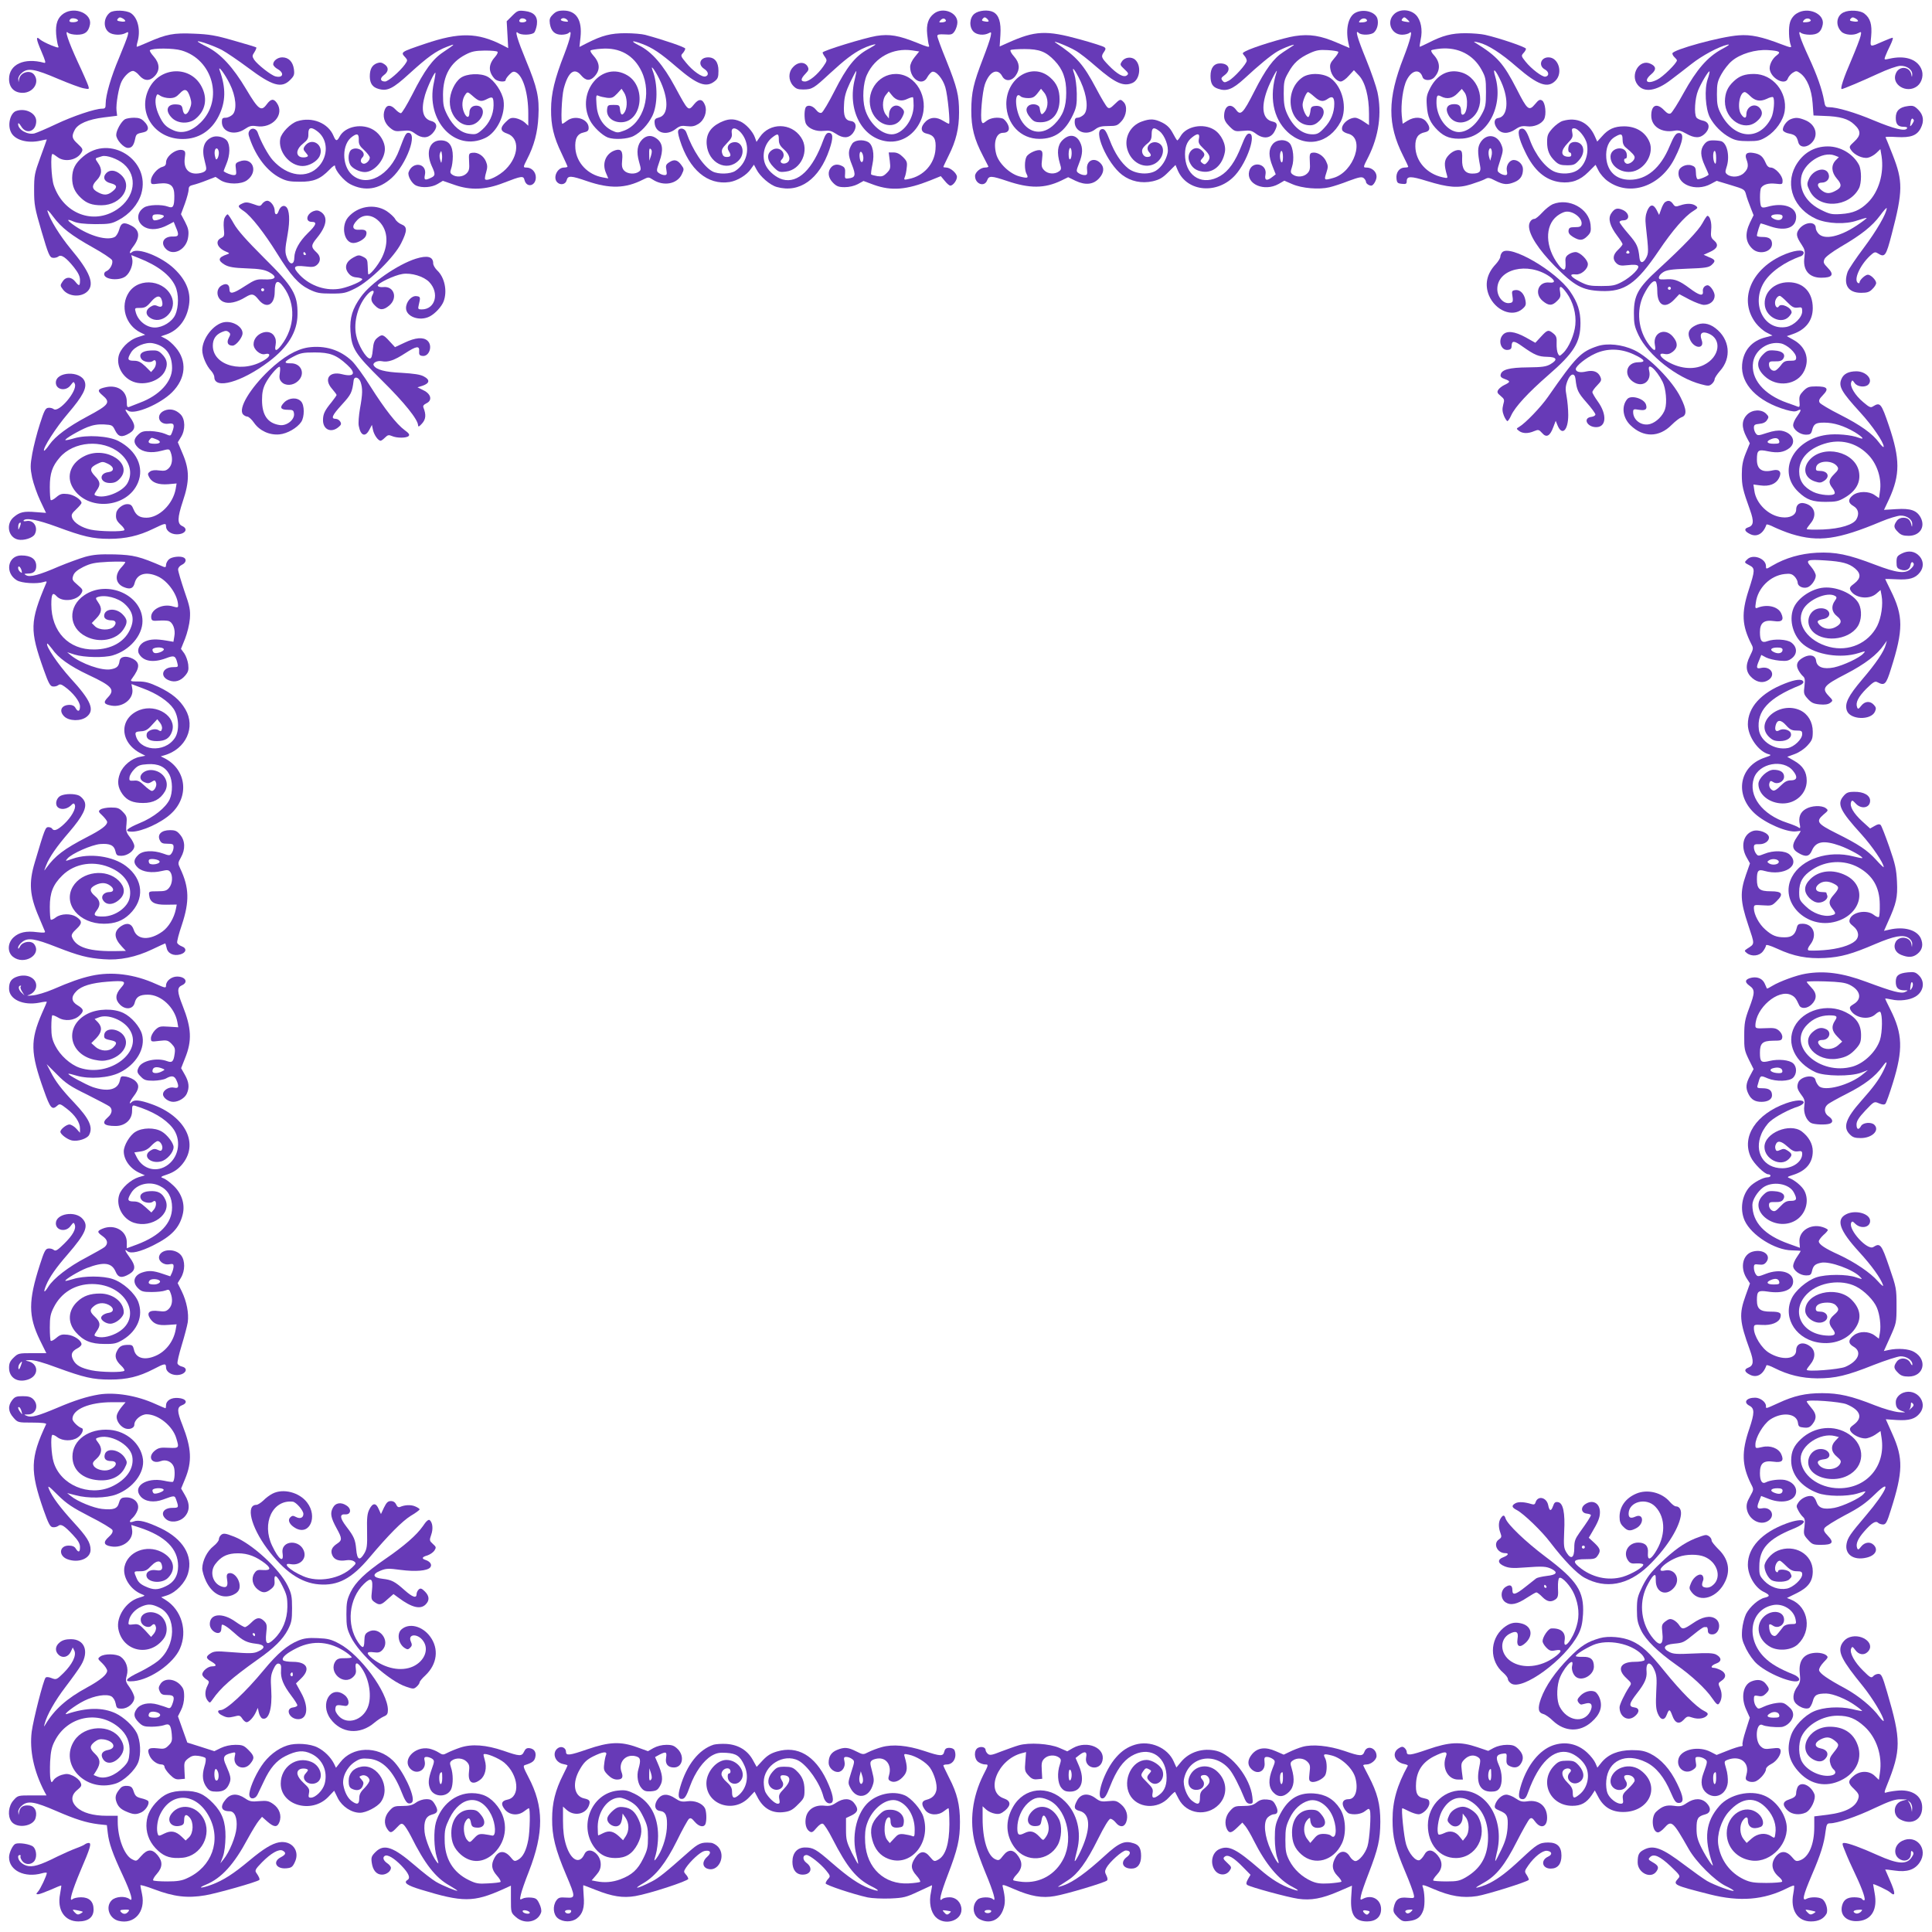 <?xml version="1.0" standalone="no"?>
<!DOCTYPE svg PUBLIC "-//W3C//DTD SVG 20010904//EN"
 "http://www.w3.org/TR/2001/REC-SVG-20010904/DTD/svg10.dtd">
<svg version="1.0" xmlns="http://www.w3.org/2000/svg"
 width="1280pt" height="1280pt" viewBox="0 0 1280 1280"
 preserveAspectRatio="xMidYMid meet">
<g transform="translate(0,1280) scale(0.1,-0.1)"
fill="#673ab7" stroke="none">
<path d="M424 12712 c-42 -27 -57 -69 -52 -139 3 -32 9 -66 13 -76 7 -16 3
-16 -46 3 -30 12 -62 29 -72 37 -31 29 -29 6 7 -77 28 -66 32 -80 18 -76 -132
36 -232 -11 -232 -107 0 -57 34 -92 90 -92 70 0 114 69 77 119 -26 36 -91 18
-100 -27 l-4 -22 -2 22 c0 13 10 30 27 43 39 31 84 23 238 -43 71 -30 146 -58
168 -62 37 -7 38 -7 31 16 -4 13 -35 85 -70 159 -63 137 -90 218 -64 193 7 -7
34 -13 59 -13 53 0 76 18 86 67 14 72 -98 121 -172 75z m93 -47 c1 -5 -11 -11
-27 -12 -29 -2 -38 6 -23 21 10 10 46 3 50 -9z"/>
<path d="M729 12717 c-44 -34 -47 -103 -6 -132 25 -18 80 -20 109 -4 19 10 20
9 14 -17 -4 -16 -30 -82 -57 -147 -53 -124 -89 -248 -89 -304 0 -28 -3 -33
-24 -33 -46 0 -192 -49 -306 -103 -63 -30 -127 -57 -142 -61 -46 -11 -108 25
-108 62 0 11 8 5 20 -15 34 -57 100 -34 100 35 0 53 -73 89 -135 66 -37 -15
-56 -90 -33 -138 23 -53 109 -78 196 -58 23 5 42 9 42 8 0 -2 -19 -54 -42
-117 -39 -107 -42 -120 -42 -219 0 -96 4 -119 50 -275 44 -150 53 -170 73
-173 12 -2 29 2 37 8 19 17 52 -6 104 -71 29 -37 40 -60 40 -85 0 -41 -6 -42
-32 -9 -26 33 -63 33 -84 -1 -16 -24 -16 -27 3 -52 36 -48 121 -54 163 -12 48
48 16 130 -113 283 -69 84 -136 191 -152 247 -5 15 10 2 37 -35 55 -74 119
-124 266 -206 63 -35 118 -72 124 -82 10 -20 -12 -64 -38 -74 -8 -3 -14 -11
-14 -19 0 -37 101 -47 143 -14 30 24 51 81 43 115 l-6 25 50 -20 c125 -49 208
-113 241 -185 24 -52 24 -138 0 -191 -20 -45 -83 -84 -135 -84 -55 0 -110 43
-126 99 -9 31 -8 31 28 31 31 0 43 6 72 40 37 44 63 47 73 8 9 -35 -1 -48 -28
-36 -19 9 -30 7 -50 -6 -31 -20 -32 -50 -3 -70 75 -53 178 37 149 127 -40 120
-217 145 -287 40 -60 -90 -23 -217 77 -266 l31 -15 -50 -16 c-61 -20 -118 -79
-127 -130 -13 -66 31 -140 98 -165 75 -29 178 6 210 71 21 44 15 77 -21 113
-22 22 -33 25 -75 23 -57 -3 -80 -25 -61 -55 13 -21 60 -29 78 -14 22 19 27
-26 6 -52 l-19 -22 -38 38 c-31 29 -47 37 -76 37 -42 0 -46 10 -18 56 24 39
95 69 143 60 84 -16 128 -72 128 -165 0 -90 -84 -181 -213 -229 -28 -11 -60
-23 -69 -27 -15 -6 -18 -1 -18 34 0 69 -58 111 -133 97 -60 -12 -66 -23 -29
-54 57 -48 47 -63 -101 -142 -127 -68 -210 -130 -249 -185 -17 -25 -33 -43
-36 -41 -12 12 79 154 158 246 100 117 127 170 111 213 -28 73 -191 66 -191
-8 0 -48 67 -60 98 -17 19 25 21 26 28 8 18 -46 -107 -194 -141 -166 -8 6 -24
10 -36 8 -18 -2 -27 -20 -55 -108 -19 -58 -41 -145 -50 -194 -14 -79 -14 -96
-1 -161 9 -40 33 -109 54 -153 l38 -80 -66 5 c-81 7 -108 1 -148 -33 -54 -45
-37 -135 29 -149 38 -8 97 11 110 35 25 46 -7 97 -54 88 -14 -3 -23 -1 -20 3
13 21 92 6 220 -41 175 -65 239 -80 348 -80 107 0 196 20 290 66 81 39 86 40
86 16 0 -28 33 -52 71 -52 56 0 79 36 36 55 -33 15 -32 54 4 163 45 133 45
208 0 314 l-33 78 21 34 c30 48 29 119 -3 151 -31 31 -69 40 -106 25 -62 -26
-39 -97 27 -87 37 6 42 -8 23 -58 -10 -25 -10 -25 -47 -9 -21 9 -64 17 -95 18
-47 1 -61 -3 -82 -23 -32 -30 -33 -55 -3 -85 32 -32 89 -40 155 -23 53 14 54
14 63 -10 15 -40 10 -82 -12 -104 -18 -18 -29 -20 -64 -16 -28 4 -48 2 -61 -7
-16 -12 -17 -17 -5 -39 19 -35 61 -50 126 -45 l55 5 -6 -36 c-18 -101 -110
-191 -194 -191 -44 0 -68 15 -85 55 -11 28 -19 35 -43 35 -29 0 -69 -32 -72
-60 -5 -34 1 -50 29 -76 17 -15 28 -31 25 -36 -7 -12 -165 -10 -223 3 -60 13
-111 45 -123 78 -7 20 -3 29 27 57 19 18 35 37 35 42 0 21 -51 55 -92 59 -37
4 -49 1 -75 -21 -16 -14 -33 -23 -37 -19 -3 3 -6 43 -6 87 0 89 16 137 65 194
92 109 285 124 398 31 68 -56 88 -135 51 -201 -33 -57 -151 -104 -208 -82 -14
5 -13 9 4 34 28 39 25 59 -11 96 -37 39 -34 57 16 81 33 16 37 16 71 0 42 -21
43 -50 2 -55 -66 -8 -57 -72 10 -72 29 0 45 7 65 28 94 98 -86 219 -228 153
-95 -44 -130 -134 -82 -213 95 -157 360 -136 431 34 43 103 -9 213 -129 276
-65 34 -211 43 -294 18 -30 -9 -56 -14 -58 -12 -7 7 91 64 146 86 38 15 71 20
110 18 54 -3 57 -5 74 -40 22 -44 45 -48 95 -18 41 25 42 54 2 108 -35 49 -37
57 -10 40 43 -27 212 45 290 123 92 92 101 208 23 298 -19 23 -49 49 -66 57
l-31 16 36 12 c75 26 129 91 147 178 21 94 -11 178 -95 258 -84 80 -241 142
-279 110 -22 -18 -18 3 5 33 50 64 47 113 -10 142 -49 26 -68 20 -80 -25 -6
-22 -19 -44 -30 -50 -49 -26 -163 5 -262 72 -57 39 -62 53 -10 30 26 -11 67
-16 142 -17 95 0 110 3 155 27 73 38 130 104 151 174 65 223 -209 398 -386
246 -52 -44 -71 -82 -72 -141 0 -55 17 -94 59 -133 37 -35 73 -48 136 -48 134
1 214 130 125 205 -34 29 -69 32 -93 9 -27 -28 -15 -58 28 -68 44 -11 47 -27
11 -55 -31 -25 -55 -26 -93 -6 -43 22 -46 44 -11 80 36 37 39 74 9 116 -18 25
-18 30 -5 34 9 3 23 7 32 10 29 9 103 -17 143 -51 96 -82 75 -223 -44 -302
-157 -104 -355 -28 -419 161 -16 48 -23 207 -8 207 4 0 18 -9 32 -20 48 -38
133 -21 161 32 10 18 6 25 -25 54 -40 36 -43 51 -21 93 21 41 89 70 192 83
l89 11 -4 34 c-5 42 15 158 34 194 19 37 54 69 75 69 9 0 29 -13 42 -30 33
-38 69 -39 102 -4 36 38 33 84 -6 129 -18 20 -29 38 -26 42 16 15 156 15 209
-1 208 -60 280 -325 129 -476 -59 -59 -122 -78 -178 -55 -52 22 -72 42 -99
100 -23 49 -30 98 -18 129 5 14 8 14 27 1 12 -8 39 -15 60 -15 31 0 45 7 68
31 34 37 52 29 70 -30 9 -30 8 -44 -5 -75 -18 -43 -39 -43 -46 0 -4 24 -10 30
-38 32 -65 6 -82 -40 -33 -89 40 -40 115 -42 159 -4 61 51 77 126 43 200 -69
154 -284 149 -357 -8 -74 -159 44 -329 227 -328 104 0 189 54 238 152 47 94
49 185 6 304 -13 39 36 -27 67 -90 41 -81 50 -173 19 -204 -11 -11 -32 -21
-46 -21 -21 0 -25 -5 -25 -28 0 -68 84 -93 152 -47 31 21 45 24 77 19 106 -17
189 77 135 154 -21 30 -39 28 -66 -8 -37 -51 -55 -39 -137 99 -87 146 -168
234 -258 280 -35 17 -63 33 -63 36 0 9 108 -29 160 -56 30 -16 109 -70 175
-119 159 -119 220 -137 277 -80 27 27 30 36 25 73 -7 48 -35 77 -77 77 -31 0
-60 -23 -60 -46 0 -8 13 -23 30 -32 46 -26 35 -61 -15 -48 -29 7 -119 78 -141
110 -14 23 -14 27 2 51 9 14 14 28 12 31 -3 2 -70 23 -149 45 -121 35 -163 42
-265 46 -133 6 -181 -3 -306 -58 -36 -16 -69 -29 -71 -29 -3 0 -1 15 4 32 22
77 3 160 -44 191 -31 20 -114 22 -138 4z m101 -56 c0 -4 -14 -6 -30 -3 -24 3
-28 7 -19 18 8 10 16 11 30 3 10 -5 19 -13 19 -18z m204 -2771 c36 -13 32 -30
-7 -30 -40 0 -51 8 -36 27 14 16 11 15 43 3z m-903 -581 c-9 -22 -10 -22 -10
-3 -1 11 2 24 6 27 12 12 14 0 4 -24z"/>
<path d="M3394 12696 l-37 -37 5 -89 5 -89 -40 21 c-164 83 -284 85 -511 8
-165 -56 -163 -55 -130 -91 15 -17 15 -20 -4 -47 -34 -46 -110 -112 -131 -112
-32 0 -36 21 -8 42 33 24 34 53 3 73 -17 12 -30 13 -49 6 -33 -13 -47 -40 -47
-88 1 -46 18 -71 58 -82 58 -17 95 1 204 101 121 110 176 150 249 178 61 24
58 20 -24 -35 -71 -47 -123 -118 -206 -282 -35 -68 -68 -123 -75 -123 -7 0
-23 11 -36 25 -31 33 -58 32 -71 -2 -16 -42 -3 -88 34 -119 28 -23 37 -26 83
-21 45 5 57 2 85 -19 44 -32 83 -31 114 2 36 39 33 71 -7 82 -57 15 -71 73
-42 173 16 54 63 154 69 147 1 -1 -3 -32 -11 -68 -55 -250 141 -459 341 -364
77 36 135 156 121 249 -9 56 -60 132 -106 157 -46 25 -138 21 -178 -8 -40 -29
-72 -99 -72 -157 0 -124 117 -202 191 -128 44 45 35 101 -16 101 -27 0 -45
-18 -45 -46 0 -39 -20 -37 -36 2 -17 40 -13 88 10 119 13 18 15 18 50 -13 41
-36 55 -38 95 -17 36 18 41 12 41 -44 -1 -60 -28 -118 -75 -160 -34 -30 -43
-33 -82 -28 -59 6 -110 49 -148 122 -26 51 -30 69 -30 139 1 126 49 212 149
264 42 22 65 26 128 27 42 0 80 -3 84 -8 4 -4 -2 -17 -13 -30 -48 -53 -50
-100 -6 -149 17 -19 73 -25 73 -8 0 6 11 22 25 36 20 20 28 23 45 14 46 -25
80 -139 80 -272 l0 -81 -24 22 c-13 12 -39 24 -59 28 -31 5 -40 1 -67 -26 -39
-38 -36 -61 10 -76 84 -28 79 -148 -9 -236 -42 -43 -122 -82 -137 -67 -3 4 0
24 7 47 9 31 9 46 -1 70 -15 38 -53 63 -88 59 -26 -3 -27 -5 -24 -60 3 -46 0
-60 -17 -77 -24 -24 -68 -27 -95 -8 -14 10 -15 17 -7 40 6 16 11 52 11 81 0
72 -26 106 -80 106 -74 0 -101 -77 -60 -169 26 -56 25 -65 -5 -79 -40 -19 -47
-15 -40 19 17 77 -81 94 -108 18 -8 -23 21 -75 49 -88 40 -18 105 -13 143 10
l35 21 78 -27 c105 -37 205 -33 323 13 122 47 133 49 140 19 14 -54 75 -40 75
18 0 36 -28 65 -62 65 -23 0 -23 2 3 53 48 92 71 180 76 285 7 127 -8 193 -82
371 -57 138 -77 205 -54 184 18 -18 94 -16 109 2 6 8 14 31 17 52 7 54 -19 83
-80 90 -43 5 -49 3 -83 -31z m93 -31 c2 -6 -8 -12 -22 -13 -24 -2 -32 8 -18
22 10 9 36 3 40 -9z m-560 -927 c-3 -22 -4 -21 -11 4 -5 16 -5 36 0 45 7 16 8
15 11 -4 3 -13 3 -33 0 -45z"/>
<path d="M3663 12704 c-21 -21 -24 -32 -20 -61 8 -50 33 -73 77 -73 20 0 41 5
48 12 24 24 12 -33 -29 -140 -64 -163 -88 -263 -88 -366 -1 -107 17 -184 70
-293 21 -45 39 -84 39 -87 0 -3 -11 -6 -23 -6 -45 0 -76 -67 -45 -98 21 -21
55 -14 62 13 8 33 28 32 135 -5 152 -52 255 -49 371 10 36 18 37 18 65 0 71
-46 161 -30 192 35 16 34 16 36 -4 63 -25 34 -47 38 -79 17 -22 -14 -25 -22
-19 -51 5 -29 3 -34 -13 -34 -10 0 -26 6 -36 13 -18 13 -18 16 3 77 27 76 22
120 -16 150 -34 27 -69 25 -98 -4 -33 -33 -40 -83 -21 -148 14 -49 14 -54 -1
-65 -26 -20 -77 -16 -98 7 -14 15 -17 31 -13 70 6 57 -7 76 -44 65 -63 -19
-91 -85 -64 -149 l16 -38 -38 7 c-98 18 -172 96 -180 190 -5 66 12 99 57 108
24 5 31 12 31 30 0 58 -90 88 -143 47 -14 -11 -28 -20 -31 -20 -12 0 -5 178 9
233 29 110 70 142 115 88 31 -37 59 -39 88 -8 41 44 38 91 -11 144 -11 13 -18
26 -14 29 3 3 35 9 70 11 123 10 217 -43 268 -151 70 -148 13 -342 -115 -391
-43 -16 -47 -16 -83 1 -60 30 -96 91 -101 171 -4 62 -3 66 14 58 11 -5 36 -10
56 -13 32 -3 41 1 67 28 l29 32 17 -26 c20 -31 23 -92 6 -124 -17 -31 -29 -27
-33 11 -3 30 -5 32 -43 32 -37 0 -40 -2 -43 -31 -5 -47 35 -84 92 -84 138 0
171 232 44 310 -168 102 -345 -110 -249 -298 22 -43 80 -98 118 -113 42 -16
131 -11 171 10 48 25 94 74 123 131 37 73 38 213 2 305 -16 43 16 1 45 -58 63
-128 63 -238 -1 -255 -27 -7 -32 -13 -30 -37 5 -66 78 -87 139 -40 27 21 40
24 76 19 33 -4 51 0 75 15 40 25 60 82 44 124 -16 42 -40 45 -70 9 -42 -51
-39 -53 -129 113 -78 145 -154 233 -240 275 -59 30 -47 35 20 10 70 -26 122
-60 232 -155 135 -116 194 -138 250 -94 22 17 26 28 26 70 0 57 -24 89 -68 89
-54 0 -71 -47 -27 -76 28 -18 33 -42 10 -50 -22 -9 -86 36 -130 91 -35 42 -37
47 -21 63 9 10 16 24 16 30 0 9 -139 57 -265 91 -22 6 -81 11 -131 11 -97 0
-155 -15 -252 -64 l-53 -27 7 64 c12 115 -28 177 -113 177 -34 0 -50 -6 -70
-26z m96 -37 c8 -11 5 -13 -19 -9 -16 2 -27 8 -24 13 8 13 30 11 43 -4z m554
-899 l-11 -33 -1 45 c-1 33 2 41 11 32 8 -8 8 -20 1 -44z"/>
<path d="M6188 12710 c-38 -29 -52 -72 -45 -138 3 -31 8 -65 12 -74 5 -14 -10
-10 -78 18 -122 49 -183 60 -271 46 -78 -13 -356 -98 -356 -110 0 -4 7 -18 16
-30 15 -22 14 -25 -12 -63 -37 -53 -93 -99 -121 -99 -30 0 -29 18 3 51 22 23
24 30 15 48 -19 34 -66 32 -98 -5 -31 -33 -30 -85 0 -120 20 -22 32 -27 69
-27 60 1 69 7 179 109 96 88 148 128 208 159 35 18 91 36 91 30 0 -2 -24 -17
-53 -33 -82 -46 -138 -117 -217 -273 -39 -77 -78 -143 -87 -146 -10 -4 -24 3
-37 20 -24 30 -61 36 -70 11 -9 -25 -7 -83 4 -105 18 -32 68 -52 118 -46 36 4
51 0 80 -19 47 -32 85 -31 112 3 29 38 24 77 -13 81 -38 5 -50 33 -45 111 2
50 12 85 40 144 20 42 39 77 41 77 2 0 -2 -23 -9 -52 -53 -204 46 -395 215
-415 97 -11 187 48 226 150 53 140 -37 297 -170 297 -123 0 -207 -131 -159
-249 42 -99 157 -122 200 -40 18 35 18 44 -2 63 -36 36 -84 10 -84 -46 l-1
-23 -19 24 c-26 31 -27 100 -1 132 l19 24 21 -26 c27 -35 64 -44 103 -24 17 8
34 13 37 10 2 -3 4 -28 4 -56 -1 -94 -74 -189 -145 -189 -72 0 -152 77 -178
170 -18 66 -12 170 14 225 53 116 173 180 300 161 l46 -7 -30 -37 c-18 -22
-30 -48 -30 -65 0 -83 82 -132 114 -68 9 16 23 31 31 35 25 9 71 -44 88 -102
16 -53 34 -242 24 -242 -4 0 -21 9 -39 20 -43 26 -81 25 -112 -2 -40 -37 -39
-74 3 -83 50 -11 64 -36 59 -104 -7 -98 -79 -178 -178 -197 -30 -7 -33 -5 -26
12 5 10 11 38 13 61 5 37 2 46 -25 73 -21 21 -40 30 -62 30 l-32 0 7 -55 c6
-50 4 -57 -20 -81 -22 -22 -33 -25 -62 -21 -20 4 -38 8 -41 11 -3 3 1 33 8 66
15 70 3 133 -30 150 -35 18 -88 12 -104 -12 -28 -44 -29 -73 -2 -139 28 -70
24 -86 -24 -91 -22 -3 -24 0 -21 34 2 28 -2 39 -18 47 -29 16 -56 13 -74 -7
-26 -29 -21 -70 12 -103 24 -24 38 -29 78 -29 29 0 63 8 86 20 l38 21 70 -26
c116 -41 215 -33 373 30 l69 28 26 -31 c14 -18 31 -32 37 -32 18 0 44 35 44
58 0 24 -44 62 -71 62 -11 0 -19 2 -19 4 0 3 16 36 35 75 49 97 69 180 69 286
0 113 -12 164 -85 346 -33 80 -59 152 -59 160 0 11 12 13 49 11 44 -3 51 -1
67 23 9 15 17 40 17 57 0 67 -98 103 -155 58z m79 -46 c2 -5 -9 -11 -23 -12
-23 -2 -25 0 -14 13 14 16 31 16 37 -1z m-547 -911 c0 -32 -17 -37 -23 -6 -7
35 2 60 14 41 5 -7 9 -23 9 -35z"/>
<path d="M6456 12709 c-33 -26 -37 -88 -6 -119 22 -22 69 -26 100 -10 18 10
19 8 13 -22 -3 -18 -26 -83 -50 -145 -64 -166 -77 -223 -78 -343 0 -117 19
-191 78 -304 18 -34 33 -64 35 -68 2 -5 -8 -8 -22 -8 -29 0 -66 -31 -66 -56 0
-53 62 -76 80 -29 12 32 27 31 132 -4 150 -51 249 -50 358 2 l47 23 49 -24
c66 -31 119 -25 157 18 32 36 35 72 7 100 -42 42 -95 15 -88 -43 3 -32 1 -37
-17 -37 -12 0 -29 6 -39 13 -17 12 -16 15 3 65 25 62 26 102 6 141 -25 50 -73
55 -116 12 -33 -33 -38 -83 -17 -154 11 -35 10 -41 -7 -53 -28 -20 -72 -17
-96 7 -18 18 -21 29 -15 74 5 43 3 54 -10 59 -21 8 -80 -18 -93 -42 -14 -26
-14 -88 0 -114 15 -28 8 -31 -46 -17 -65 17 -139 87 -155 149 -20 76 0 140 45
140 37 0 49 23 31 58 -8 16 -23 32 -31 36 -33 12 -83 6 -109 -15 -24 -19 -27
-19 -32 -4 -11 27 4 196 21 246 30 86 84 111 115 54 19 -36 62 -34 89 4 30 42
27 84 -10 126 -18 20 -28 39 -24 43 3 4 46 7 93 7 98 0 142 -17 199 -77 54
-56 78 -121 77 -213 0 -94 -22 -152 -78 -208 -75 -75 -168 -64 -221 27 -43 74
-45 200 -2 157 6 -6 28 -11 48 -11 30 0 42 6 62 31 l24 31 22 -27 c27 -35 28
-94 2 -126 -20 -25 -26 -21 -33 26 -4 24 -51 33 -74 14 -21 -17 -17 -44 12
-78 21 -26 33 -31 69 -31 76 0 125 59 125 150 0 65 -18 108 -63 147 -118 103
-291 -3 -290 -177 2 -132 95 -230 219 -230 103 0 171 49 223 160 22 46 26 68
25 140 -1 49 -8 103 -16 128 -24 66 3 34 42 -49 43 -94 52 -187 21 -218 -11
-11 -30 -21 -41 -21 -15 0 -20 -7 -20 -28 0 -66 79 -94 136 -49 22 17 42 22
87 22 54 0 61 3 88 33 33 37 40 100 13 126 -21 21 -23 21 -61 -16 -25 -25 -35
-29 -46 -19 -8 6 -41 61 -73 122 -87 164 -129 212 -270 306 -33 22 84 -24 131
-52 26 -14 87 -62 138 -107 126 -109 181 -134 241 -107 49 23 59 115 17 153
-25 23 -70 17 -88 -11 -14 -21 -13 -24 16 -51 27 -25 30 -31 17 -41 -20 -17
-63 6 -121 66 -50 52 -52 59 -30 90 11 16 12 23 2 30 -6 6 -79 29 -162 52
-224 62 -298 58 -476 -22 l-56 -25 5 77 c5 84 -10 131 -47 151 -33 17 -96 12
-125 -11z m94 -49 c0 -4 -11 -5 -25 -2 -20 3 -23 7 -14 18 9 11 15 11 25 3 8
-6 14 -15 14 -19z m550 -874 c0 -19 -4 -38 -10 -41 -6 -4 -10 10 -10 34 0 23
5 41 10 41 6 0 10 -15 10 -34z"/>
<path d="M8979 12715 c-46 -25 -65 -106 -46 -197 l8 -36 -80 34 c-110 48 -185
60 -282 45 -73 -11 -279 -74 -328 -101 -21 -11 -21 -13 -7 -29 9 -10 16 -25
16 -33 0 -21 -85 -115 -120 -133 -25 -13 -30 -13 -41 1 -11 14 -9 19 14 36 46
34 30 78 -29 78 -41 0 -64 -30 -64 -83 0 -50 13 -73 50 -85 56 -20 96 -4 174
67 97 90 174 153 217 179 39 24 137 60 105 39 -10 -7 -39 -25 -64 -42 -64 -41
-117 -113 -192 -261 -74 -146 -91 -163 -121 -121 -37 49 -79 26 -79 -43 0 -23
10 -42 35 -67 34 -34 38 -35 90 -30 46 5 58 2 86 -19 51 -38 100 -31 124 17
22 42 18 57 -15 64 -64 14 -77 91 -36 205 19 55 78 165 63 120 -50 -158 -23
-304 73 -394 117 -110 276 -79 353 69 45 88 13 227 -66 286 -48 35 -140 39
-187 7 -129 -88 -93 -318 50 -318 22 0 41 9 61 29 49 49 33 106 -28 99 -23 -2
-29 -9 -31 -33 -2 -16 -7 -34 -12 -39 -11 -11 -40 46 -40 79 0 26 25 85 36 85
4 0 22 -13 41 -30 38 -34 59 -37 91 -14 29 20 42 10 42 -33 0 -60 -23 -115
-66 -160 -33 -36 -47 -43 -78 -43 -68 0 -128 48 -168 135 -18 40 -23 68 -23
135 0 76 3 91 30 138 35 64 71 97 143 130 44 20 65 23 117 20 36 -2 67 -7 71
-11 4 -3 -8 -23 -26 -43 -27 -31 -31 -43 -26 -72 6 -41 41 -82 69 -82 11 0 35
17 53 38 l34 37 34 -36 c41 -44 66 -139 66 -253 l0 -75 -36 24 c-20 14 -45 25
-55 25 -48 0 -99 -50 -86 -83 3 -8 20 -18 36 -22 118 -26 42 -256 -96 -294
-60 -17 -62 -16 -46 33 13 40 13 48 -2 79 -17 36 -59 62 -92 55 -15 -3 -18
-12 -15 -60 3 -47 0 -60 -17 -77 -24 -24 -68 -27 -95 -8 -17 12 -17 18 -6 52
16 48 8 129 -15 155 -28 31 -88 27 -114 -6 -27 -34 -27 -79 0 -146 l21 -53
-22 -17 c-36 -29 -54 -24 -46 14 15 74 -90 97 -108 23 -21 -85 100 -137 195
-84 l38 22 53 -23 c64 -28 177 -37 245 -21 26 6 85 25 130 43 68 25 85 28 98
18 8 -7 15 -18 15 -25 0 -11 20 -25 35 -25 14 0 35 36 35 60 0 33 -31 60 -67
60 -23 0 -23 1 13 71 69 138 90 287 60 429 -8 36 -41 133 -75 216 -60 147 -75
202 -49 176 17 -17 84 -15 102 4 21 20 30 58 22 89 -12 47 -93 69 -147 40z
m78 -50 c2 -6 -11 -12 -28 -13 -28 -2 -30 -1 -19 13 14 17 41 17 47 0z m-557
-906 c0 -24 -4 -38 -10 -34 -5 3 -10 22 -10 41 0 19 5 34 10 34 6 0 10 -18 10
-41z"/>
<path d="M9235 12705 c-51 -50 -17 -135 54 -135 20 0 43 6 50 13 22 20 5 -48
-40 -164 -107 -273 -108 -443 -3 -651 19 -37 34 -70 34 -73 0 -3 -11 -5 -23
-5 -35 0 -59 -32 -55 -72 3 -29 7 -33 36 -36 27 -3 32 0 32 18 0 34 27 34 133
1 143 -44 208 -49 293 -22 38 12 79 27 92 34 21 12 29 11 69 -10 54 -27 80
-29 128 -9 38 16 55 42 55 85 0 31 -30 61 -61 61 -28 0 -52 -36 -46 -70 5 -24
3 -30 -11 -30 -10 0 -27 6 -37 14 -18 13 -18 15 4 83 21 65 21 72 7 106 -28
67 -99 74 -137 14 -20 -32 -21 -62 -3 -156 8 -39 -5 -51 -52 -51 -48 0 -69 31
-67 95 2 39 -1 54 -12 59 -23 8 -60 -9 -85 -41 -22 -28 -23 -57 -4 -122 7 -22
5 -23 -27 -16 -107 23 -181 107 -182 206 -1 56 18 84 64 93 35 7 38 32 8 70
-25 32 -77 35 -124 6 l-32 -20 -6 54 c-7 75 8 188 33 236 34 67 87 76 105 19
8 -25 56 -26 78 -1 42 46 40 101 -5 149 -12 13 -18 26 -15 30 4 3 31 8 61 11
118 10 217 -41 271 -139 27 -49 30 -62 30 -149 0 -83 -3 -101 -27 -145 -47
-89 -121 -136 -182 -115 -65 21 -117 104 -119 187 0 51 5 58 31 44 38 -20 76
-13 108 20 l29 30 17 -22 c29 -35 20 -149 -12 -149 -6 0 -10 9 -10 19 0 38
-11 51 -46 51 -45 0 -61 -28 -39 -70 31 -60 103 -69 160 -19 95 84 52 262 -72
299 -83 25 -159 -12 -206 -100 -25 -48 -28 -63 -24 -120 5 -75 23 -115 73
-164 46 -45 91 -59 164 -54 166 12 274 218 216 412 -20 66 3 45 40 -37 53
-117 44 -230 -20 -239 -29 -4 -32 -38 -6 -71 27 -35 73 -36 121 -3 28 19 44
23 76 19 45 -6 96 15 113 47 17 32 8 111 -13 124 -15 9 -23 5 -47 -24 -40 -48
-51 -39 -121 99 -89 173 -128 217 -275 308 -15 9 -9 9 24 1 60 -15 147 -70
252 -162 139 -120 204 -143 255 -91 52 51 21 155 -46 155 -52 0 -68 -56 -24
-80 28 -15 30 -43 4 -48 -20 -4 -93 51 -132 100 -29 36 -29 39 -14 56 10 10
17 23 17 29 0 11 -177 71 -270 92 -25 6 -84 11 -131 11 -91 0 -151 -15 -246
-64 -29 -14 -54 -26 -56 -26 -3 0 0 21 5 46 15 67 2 132 -32 166 -39 38 -109
40 -145 3z m103 -51 c-2 -1 -15 0 -31 3 -22 4 -25 8 -16 19 10 12 15 12 30 -2
11 -10 18 -18 17 -20z m543 -890 l-8 -29 -8 27 c-4 16 -4 36 0 45 11 30 26 -8
16 -43z"/>
<path d="M11904 12711 c-20 -12 -37 -34 -44 -57 -12 -36 -9 -120 5 -156 6 -16
-2 -14 -61 8 -133 51 -203 66 -284 60 -120 -8 -440 -96 -440 -120 0 -8 7 -19
15 -26 8 -7 15 -16 15 -20 0 -18 -93 -110 -131 -128 -68 -34 -93 -9 -38 37 34
29 32 52 -7 69 -72 34 -137 -74 -84 -140 42 -54 123 -42 220 33 36 27 97 74
135 104 70 56 184 117 240 129 20 4 7 -6 -38 -30 -95 -52 -166 -134 -252 -289
-38 -70 -77 -131 -86 -136 -12 -6 -24 0 -44 21 -48 50 -85 35 -85 -36 0 -72
68 -116 154 -100 25 5 44 0 77 -19 56 -32 93 -32 125 0 37 37 30 77 -15 86
-18 4 -37 13 -42 21 -16 24 -10 126 11 178 20 50 70 133 76 127 2 -2 -3 -25
-12 -51 -23 -66 -15 -196 14 -253 28 -54 81 -107 135 -135 33 -18 59 -23 118
-23 67 0 81 3 125 30 59 37 109 108 118 169 19 126 -79 246 -203 246 -61 0
-97 -13 -134 -48 -42 -39 -58 -77 -59 -133 0 -122 127 -204 210 -134 36 30 44
57 25 84 -31 44 -93 19 -93 -38 0 -27 -15 -27 -34 1 -29 41 -11 148 24 148 5
0 20 -11 34 -25 34 -34 67 -40 111 -20 19 10 39 15 42 11 13 -13 5 -103 -12
-137 -78 -155 -245 -142 -333 26 -22 42 -27 63 -27 130 0 70 4 87 30 134 16
29 47 69 69 87 55 47 157 78 241 72 74 -5 87 -12 57 -34 -31 -22 -54 -69 -46
-99 15 -61 104 -102 119 -55 4 11 18 28 31 37 24 15 27 15 52 -3 44 -33 74
-105 81 -197 l6 -82 70 -3 c105 -3 161 -19 200 -57 46 -42 45 -72 -1 -114 -33
-30 -34 -34 -21 -54 21 -33 77 -59 112 -52 16 3 41 17 56 31 l27 26 8 -47 c17
-115 -19 -236 -91 -307 -52 -51 -99 -71 -178 -76 -60 -4 -75 -1 -131 27 -95
46 -145 126 -133 213 12 93 141 179 222 148 l28 -11 -22 -22 c-31 -34 -27 -79
9 -121 35 -39 32 -59 -11 -81 -39 -21 -64 -19 -95 8 -28 25 -26 47 5 47 33 0
55 25 47 53 -14 57 -104 37 -132 -30 -14 -32 -13 -38 6 -77 59 -122 259 -112
326 16 18 35 18 121 0 156 -38 72 -122 122 -206 122 -93 0 -168 -46 -215 -131
-70 -130 -9 -284 139 -350 74 -32 194 -37 270 -10 33 11 61 19 63 17 2 -2 -27
-24 -64 -49 -113 -75 -213 -97 -253 -57 -11 11 -20 28 -20 39 0 46 -71 43
-110 -6 -23 -30 -20 -50 17 -105 20 -30 23 -43 18 -80 -13 -86 29 -138 111
-138 74 0 88 20 44 65 -29 30 -32 37 -22 59 6 14 50 47 109 82 136 79 208 137
259 206 24 33 44 55 44 49 0 -34 -68 -151 -152 -263 -52 -69 -100 -141 -107
-159 -30 -86 4 -139 89 -139 41 0 56 5 75 25 14 13 25 31 25 40 0 19 -35 55
-55 55 -17 0 -55 -35 -55 -51 0 -5 -4 -7 -10 -4 -31 19 11 116 79 180 27 25
34 28 51 17 48 -30 55 -20 93 126 75 286 75 352 6 527 -24 61 -45 113 -47 116
-1 3 33 4 76 1 91 -5 132 10 157 58 24 47 19 87 -15 122 -27 27 -36 30 -71 25
-54 -7 -79 -31 -79 -77 0 -43 14 -60 53 -60 18 0 26 -4 21 -11 -12 -21 -87 -2
-219 53 -123 52 -244 88 -299 88 -21 0 -25 6 -31 43 -13 74 -46 168 -101 287
-57 123 -77 185 -53 163 7 -7 34 -13 59 -13 53 0 76 18 86 67 14 72 -98 121
-172 74z m93 -46 c1 -5 -11 -11 -28 -12 -27 -2 -29 0 -18 13 13 16 40 15 46
-1z m683 -664 c0 -4 -6 -15 -13 -26 -13 -16 -14 -15 -9 13 2 18 8 29 13 26 5
-3 9 -9 9 -13z"/>
<path d="M12214 12718 c-48 -23 -55 -87 -14 -128 22 -22 79 -27 112 -9 20 11
21 9 15 -19 -3 -16 -31 -88 -61 -159 -51 -117 -76 -193 -64 -193 10 0 131 51
237 100 69 32 129 53 152 54 43 1 80 -26 78 -58 -2 -20 -2 -20 -6 1 -10 52
-78 59 -101 10 -37 -76 71 -142 141 -87 32 26 44 78 25 116 -30 64 -110 88
-210 65 -36 -8 -36 -8 -27 17 5 14 20 47 33 73 13 27 20 49 15 49 -4 0 -29 -9
-56 -21 -101 -44 -93 -47 -86 31 7 78 -6 120 -45 150 -27 22 -101 26 -138 8z
m96 -57 c0 -4 -14 -6 -30 -3 -24 3 -28 7 -19 18 8 10 16 11 30 3 10 -5 19 -13
19 -18z"/>
<path d="M828 12010 c-25 -15 -58 -74 -58 -104 0 -32 49 -86 78 -86 25 0 38
16 47 58 7 34 9 36 58 46 35 8 36 38 2 71 -18 19 -35 25 -67 25 -24 0 -51 -5
-60 -10z"/>
<path d="M11863 12010 c-28 -11 -57 -55 -50 -74 3 -8 22 -18 41 -21 40 -8 50
-18 60 -57 9 -38 57 -39 91 -2 45 49 24 120 -45 148 -45 18 -64 19 -97 6z"/>
<path d="M1970 11997 c-45 -14 -105 -76 -113 -115 -17 -85 62 -182 148 -182
43 0 95 30 112 64 36 77 -56 135 -101 63 -7 -12 -6 -21 7 -35 9 -10 17 -21 17
-24 0 -11 -37 -15 -54 -6 -28 16 -19 54 21 86 31 25 37 35 36 66 -1 45 21 48
66 11 64 -54 66 -157 4 -226 -77 -86 -208 -69 -306 40 -30 33 -80 124 -100
184 -10 26 -38 33 -53 13 -10 -15 -10 -25 1 -55 42 -121 115 -215 200 -259 41
-21 64 -26 130 -26 92 -1 137 17 198 80 24 25 37 33 37 23 0 -28 59 -98 100
-119 97 -50 191 -35 276 42 97 89 174 298 109 298 -16 0 -23 -15 -59 -111 -64
-174 -217 -254 -315 -166 -68 62 -67 204 3 252 33 24 44 18 43 -21 -1 -29 6
-42 36 -69 20 -19 37 -41 37 -49 0 -21 -28 -46 -45 -40 -18 7 -19 26 -4 41 31
31 -27 76 -70 53 -23 -12 -29 -66 -11 -101 14 -25 62 -49 97 -49 63 0 133 82
133 154 0 44 -30 96 -72 123 -74 49 -191 28 -228 -42 -17 -32 -25 -32 -40 4
-35 86 -142 129 -240 98z"/>
<path d="M4770 11988 c-65 -33 -93 -79 -88 -145 10 -123 134 -185 212 -106 47
47 26 128 -32 121 -34 -4 -51 -32 -34 -58 18 -29 15 -40 -13 -40 -18 0 -26 7
-31 26 -5 21 1 33 31 64 31 32 37 44 33 69 -8 57 57 28 87 -39 34 -76 8 -165
-63 -212 -33 -22 -112 -24 -151 -4 -59 31 -132 140 -174 259 -8 23 -35 33 -50
18 -8 -8 -6 -26 7 -68 62 -198 184 -301 330 -279 51 8 115 47 141 87 l20 28
17 -32 c24 -47 90 -104 135 -116 150 -42 281 51 348 248 27 79 25 111 -5 111
-13 0 -23 -14 -35 -47 -70 -195 -168 -290 -270 -262 -42 12 -90 51 -110 90
-32 60 -13 146 41 188 37 29 44 27 44 -14 0 -27 8 -42 35 -66 39 -35 46 -73
17 -88 -25 -13 -52 3 -34 21 40 40 -14 96 -63 64 -38 -25 -34 -69 10 -113 33
-33 39 -35 81 -30 102 11 160 141 101 227 -65 98 -208 99 -273 2 l-22 -32 -10
28 c-14 41 -62 93 -99 108 -46 20 -82 17 -133 -8z"/>
<path d="M7565 11995 c-77 -27 -119 -108 -96 -185 25 -85 107 -130 177 -97 61
30 80 112 32 138 -47 25 -98 -23 -64 -60 18 -20 12 -31 -15 -31 -22 0 -39 29
-30 52 3 9 18 26 34 38 21 17 27 30 27 61 0 45 14 50 53 19 34 -27 61 -100 53
-142 -9 -47 -40 -95 -78 -119 -48 -29 -133 -23 -182 14 -48 38 -91 102 -124
189 -22 56 -32 73 -47 73 -69 0 30 -229 130 -304 57 -43 129 -58 202 -42 45
11 65 22 103 60 l48 48 16 -38 c63 -142 264 -158 380 -29 80 89 142 275 92
275 -15 0 -27 -19 -51 -81 -41 -105 -85 -167 -141 -200 -112 -66 -221 -8 -232
121 -5 63 9 107 46 135 37 30 53 26 45 -10 -5 -25 0 -35 29 -63 45 -42 51 -61
29 -89 -16 -19 -21 -20 -35 -9 -15 12 -15 16 -1 31 20 22 19 33 -5 55 -45 40
-104 -16 -80 -76 17 -40 43 -60 88 -66 71 -10 131 43 147 129 10 50 -24 120
-72 149 -71 44 -182 23 -220 -41 -9 -16 -20 -30 -23 -30 -3 0 -16 21 -30 48
-18 34 -37 53 -70 70 -51 25 -79 27 -135 7z"/>
<path d="M10354 11999 c-18 -5 -48 -27 -68 -49 -31 -35 -36 -47 -36 -91 0 -56
15 -92 55 -129 21 -20 37 -25 77 -25 43 0 53 4 79 33 33 36 38 81 13 106 -18
19 -55 21 -72 4 -15 -15 -16 -58 -2 -58 6 0 10 -7 10 -16 0 -11 -8 -14 -27
-12 -44 5 -43 42 3 89 31 32 36 42 31 68 -5 26 -3 31 12 31 27 0 77 -61 85
-105 13 -69 -15 -144 -67 -175 -35 -22 -100 -26 -144 -9 -61 23 -131 112 -168
214 -22 61 -38 80 -61 71 -23 -9 -14 -61 30 -151 59 -125 135 -190 234 -202
74 -8 130 12 185 67 l48 48 20 -39 c11 -22 38 -53 61 -69 145 -105 349 -36
443 151 58 114 66 174 23 167 -16 -2 -30 -24 -56 -86 -60 -146 -154 -224 -265
-223 -89 0 -147 54 -155 144 -5 65 15 115 57 140 42 25 51 21 51 -18 0 -24 7
-41 22 -53 41 -34 58 -52 58 -65 0 -21 -35 -48 -54 -41 -18 7 -22 34 -5 34 6
0 9 12 7 27 -7 62 -108 48 -108 -15 0 -77 103 -127 179 -87 67 34 104 118 81
180 -26 68 -89 108 -170 108 -64 0 -105 -18 -147 -67 l-31 -34 -17 38 c-41 90
-118 126 -211 99z"/>
<path d="M1405 11891 c-54 -23 -71 -75 -49 -157 14 -54 14 -59 -2 -71 -10 -7
-35 -13 -55 -13 -55 0 -83 38 -75 102 6 40 4 47 -12 53 -42 13 -112 -38 -112
-82 0 -16 -7 -24 -25 -29 -33 -8 -75 -59 -75 -91 0 -25 1 -26 54 -19 75 8 101
-13 101 -81 0 -72 -8 -85 -42 -72 -43 16 -131 13 -159 -6 -54 -35 -50 -101 7
-131 39 -20 93 -15 150 15 l40 21 14 -35 c23 -53 20 -63 -19 -62 -62 2 -86
-43 -46 -83 50 -50 138 -1 147 82 5 38 0 57 -21 98 l-27 51 26 70 c14 39 25
81 25 94 0 18 7 25 30 30 17 4 57 17 89 30 l59 23 33 -22 c46 -29 137 -29 176
0 78 58 36 158 -51 124 -26 -10 -28 -14 -23 -50 4 -35 3 -40 -15 -40 -16 0
-52 14 -66 25 -1 1 7 23 18 49 25 59 26 126 3 155 -20 24 -68 35 -98 22z m45
-104 c0 -12 -4 -29 -9 -36 -8 -12 -11 -9 -16 12 -8 31 0 61 15 52 5 -3 10 -16
10 -28z m-365 -417 c6 -10 -34 -30 -61 -30 -8 0 -14 9 -14 20 0 16 7 20 34 20
19 0 38 -5 41 -10z"/>
<path d="M11291 11844 c-28 -35 -26 -77 4 -142 14 -30 25 -56 25 -58 0 -8 -62
-35 -73 -31 -6 2 -11 21 -11 42 -1 34 -5 41 -29 49 -33 12 -80 -9 -85 -38 -17
-87 112 -139 212 -85 l39 21 93 -28 c90 -27 93 -29 102 -63 5 -20 19 -59 30
-86 l20 -51 -24 -49 c-35 -74 -30 -130 17 -174 45 -42 129 -20 129 33 0 32
-19 46 -62 46 -21 0 -38 3 -38 8 0 15 21 82 26 82 2 0 32 -9 66 -21 100 -33
168 -7 168 65 0 66 -86 96 -190 66 -25 -7 -36 -7 -42 3 -10 15 -10 108 0 123
15 22 48 32 95 27 46 -5 47 -5 47 21 0 33 -49 86 -79 86 -14 0 -25 11 -34 33
-18 42 -37 57 -82 64 -43 7 -58 -8 -44 -44 15 -39 11 -62 -16 -88 -27 -28 -80
-33 -110 -12 -16 12 -16 18 -7 47 24 68 7 158 -33 174 -9 3 -34 6 -55 6 -30 0
-43 -6 -59 -26z m79 -91 c0 -35 -3 -44 -10 -33 -13 20 -13 80 0 80 6 0 10 -21
10 -47z m440 -388 c0 -22 -27 -30 -56 -16 -33 15 -22 31 22 31 24 0 34 -5 34
-15z"/>
<path d="M1738 11451 c-14 -19 -16 -19 -60 -3 -37 13 -51 14 -72 4 -34 -15
-33 -22 10 -51 48 -33 135 -144 219 -279 91 -147 142 -204 213 -239 50 -24 69
-28 147 -28 83 0 96 3 160 35 96 48 258 208 303 299 41 82 41 109 3 124 -16 6
-36 22 -43 36 -7 13 -33 37 -57 53 -81 51 -192 32 -255 -42 -49 -59 -26 -170
35 -170 31 0 77 27 84 50 10 30 -3 41 -43 38 -48 -4 -55 23 -16 63 37 39 90
40 135 2 66 -56 78 -149 30 -248 -27 -56 -90 -130 -92 -109 -1 5 -2 29 -3 54
-1 39 -5 46 -31 59 -26 13 -33 12 -64 -5 -48 -26 -62 -65 -34 -102 14 -19 30
-28 56 -30 21 -2 37 -7 37 -12 0 -13 -80 -48 -138 -61 -97 -20 -204 14 -276
89 -50 53 -42 66 36 57 49 -6 62 -4 79 11 25 22 24 56 -2 80 -40 37 -40 48 1
98 65 79 74 140 26 172 -17 11 -30 12 -49 5 -48 -19 -56 -71 -11 -71 37 0 29
-21 -27 -75 -56 -55 -88 -113 -89 -161 0 -47 -27 -53 -46 -9 -18 43 -17 59 2
165 16 91 12 161 -11 180 -18 15 -40 0 -50 -31 -9 -26 -25 -24 -25 4 0 31 -27
67 -50 67 -10 0 -25 -9 -32 -19z m287 -331 c3 -5 1 -10 -4 -10 -6 0 -11 5 -11
10 0 6 2 10 4 10 3 0 8 -4 11 -10z"/>
<path d="M11032 11461 c-7 -4 -19 -25 -26 -46 l-14 -39 -16 32 c-22 42 -44 40
-63 -5 -11 -28 -14 -54 -9 -98 19 -172 19 -181 2 -214 -19 -36 -40 -37 -44 0
-8 75 -16 93 -72 158 -33 38 -60 74 -60 80 0 6 11 11 24 11 47 0 43 50 -5 70
-35 15 -53 9 -75 -25 -22 -34 -8 -83 41 -148 19 -25 35 -50 35 -55 0 -4 -13
-21 -30 -37 -35 -33 -38 -64 -10 -90 16 -14 30 -17 72 -12 78 9 91 -3 48 -48
-19 -20 -57 -49 -85 -63 -43 -23 -62 -27 -136 -27 -75 0 -92 3 -144 30 -62 32
-73 52 -25 47 35 -4 80 35 80 68 0 29 -53 80 -82 80 -13 0 -34 -7 -46 -16 -19
-13 -23 -24 -20 -57 3 -53 -12 -57 -46 -12 -89 116 -93 259 -10 324 15 12 38
24 51 27 49 13 120 -40 111 -83 -3 -14 -13 -18 -43 -18 -34 0 -40 -4 -43 -22
-2 -16 6 -28 30 -43 44 -26 64 -25 95 6 22 22 25 32 21 75 -11 108 -144 180
-251 136 -18 -8 -49 -33 -69 -55 -21 -23 -44 -42 -51 -42 -20 0 -37 -22 -37
-48 0 -58 63 -155 170 -264 130 -132 183 -161 305 -166 158 -7 236 47 385 267
91 135 172 228 227 262 33 21 34 23 17 36 -22 16 -60 17 -103 2 -29 -10 -34
-9 -47 10 -16 22 -31 26 -52 12z m-237 -331 c3 -5 -1 -10 -10 -10 -9 0 -13 5
-10 10 3 6 8 10 10 10 2 0 7 -4 10 -10z"/>
<path d="M1489 11358 c-7 -12 -9 -42 -6 -73 5 -45 3 -52 -16 -61 -44 -19 -30
-65 28 -90 27 -11 28 -13 10 -19 -60 -20 -65 -40 -16 -69 27 -15 58 -21 145
-24 88 -3 119 -9 149 -25 59 -33 45 -52 -37 -48 -45 2 -59 -3 -121 -43 -81
-53 -105 -58 -105 -21 0 30 -20 41 -49 25 -45 -23 -38 -90 10 -110 34 -15 90
-3 145 31 43 26 55 24 87 -16 51 -64 107 -37 107 52 0 75 20 85 59 31 82 -112
76 -266 -15 -385 -33 -43 -47 -42 -38 2 4 25 1 43 -10 60 -36 55 -136 14 -136
-56 0 -35 44 -73 76 -65 34 9 38 -10 7 -32 -145 -100 -353 -48 -353 88 0 44
20 73 60 90 24 10 33 10 45 0 13 -10 13 -16 0 -40 -15 -30 -5 -50 26 -50 19 0
54 39 64 70 15 47 -57 97 -122 85 -69 -13 -143 -108 -143 -185 0 -40 28 -105
59 -137 11 -12 21 -31 21 -41 0 -85 181 -34 361 102 127 96 189 198 190 312 2
133 -28 184 -225 379 -113 113 -171 178 -196 222 -19 34 -38 63 -42 63 -4 0
-13 -10 -19 -22z m261 -478 c0 -5 -4 -10 -10 -10 -5 0 -10 5 -10 10 0 6 5 10
10 10 6 0 10 -4 10 -10z"/>
<path d="M11280 11323 c-26 -49 -121 -149 -292 -306 -136 -124 -163 -173 -163
-292 0 -69 4 -89 31 -146 63 -132 255 -283 411 -324 51 -14 58 -13 75 2 10 9
18 23 18 31 0 8 16 32 34 53 80 87 67 212 -29 285 -44 34 -91 40 -134 17 -43
-22 -53 -49 -35 -91 27 -65 102 -67 77 -2 -15 41 4 58 47 40 90 -37 74 -155
-30 -207 -72 -37 -171 -25 -256 30 -42 28 -45 51 -6 42 20 -4 36 0 55 15 34
27 34 60 1 99 -53 64 -135 27 -120 -54 9 -45 -4 -45 -39 1 -72 95 -86 228 -35
331 33 65 63 99 79 88 6 -3 11 -32 11 -64 0 -95 51 -120 112 -56 l34 36 68
-36 c37 -19 80 -35 95 -35 40 0 71 26 71 61 0 26 -29 69 -47 69 -20 -1 -34
-20 -31 -41 4 -34 -24 -27 -89 22 -63 47 -96 61 -143 59 -19 -1 -41 -2 -47 -1
-22 2 -14 28 15 47 22 15 53 20 163 24 116 4 140 8 158 24 29 26 27 35 -16 52
l-36 16 40 18 c52 23 62 48 30 76 -21 18 -24 27 -20 71 5 47 -8 93 -25 93 -4
0 -18 -21 -32 -47z m-210 -433 c0 -5 -4 -10 -10 -10 -5 0 -10 5 -10 10 0 6 5
10 10 10 6 0 10 -4 10 -10z"/>
<path d="M9953 11129 c-7 -7 -13 -21 -13 -30 0 -9 -14 -32 -31 -50 -59 -63
-74 -134 -44 -207 43 -100 155 -146 221 -89 23 20 26 28 20 59 -8 43 -36 71
-68 66 -17 -2 -22 -8 -20 -23 9 -55 7 -60 -19 -63 -40 -5 -79 41 -79 93 0 133
201 182 345 84 40 -28 40 -45 1 -41 -74 9 -104 -73 -45 -122 39 -33 63 -33 95
0 22 21 25 31 20 60 -9 46 7 44 44 -8 42 -58 64 -137 57 -210 -6 -65 -43 -151
-81 -187 -23 -22 -25 -22 -34 -4 -6 11 -10 41 -9 67 2 39 -2 51 -22 67 -32 26
-39 25 -81 -21 l-38 -41 -64 36 c-73 40 -125 46 -151 17 -35 -38 -12 -107 34
-100 18 2 24 9 24 27 1 36 17 35 71 -4 81 -57 106 -68 164 -69 65 -1 73 -19
22 -49 -28 -16 -54 -20 -150 -21 -124 -1 -174 -15 -180 -49 -3 -12 6 -21 27
-28 39 -14 39 -20 -1 -39 -17 -8 -36 -23 -42 -33 -9 -15 -6 -22 16 -40 25 -21
27 -25 17 -59 -7 -28 -6 -45 5 -73 8 -19 19 -35 23 -35 4 0 16 17 25 38 27 58
112 150 245 266 172 149 214 218 214 346 0 78 -19 137 -68 208 -94 137 -399
314 -450 261z"/>
<path d="M11802 11105 c-207 -97 -283 -297 -169 -446 18 -23 49 -51 71 -62
l39 -20 -46 -12 c-92 -23 -147 -88 -155 -180 -11 -129 102 -245 290 -300 43
-12 62 -14 78 -5 27 14 25 1 -5 -40 -14 -19 -25 -44 -25 -56 0 -30 45 -64 85
-64 27 0 34 5 40 27 11 45 24 53 81 53 64 0 130 -21 202 -63 55 -34 69 -53 26
-37 -49 19 -148 28 -212 19 -225 -31 -330 -246 -185 -380 53 -50 92 -64 178
-64 69 0 86 4 127 28 75 44 107 102 94 172 -26 134 -238 183 -329 76 -47 -56
-30 -119 38 -141 30 -10 40 -9 60 4 42 28 25 66 -28 66 -24 0 -28 4 -25 23 7
48 112 52 142 4 8 -13 4 -23 -22 -48 -37 -37 -40 -56 -11 -93 11 -14 17 -30
14 -36 -11 -18 -97 -11 -142 11 -63 31 -93 74 -93 136 0 89 70 159 188 189
103 25 203 -6 276 -86 55 -61 84 -155 71 -236 l-6 -44 -29 20 c-38 27 -108 27
-144 -1 -34 -27 -33 -51 4 -72 32 -19 39 -51 20 -86 -19 -37 -107 -64 -222
-69 -60 -2 -108 -1 -108 3 0 4 11 20 25 37 46 54 28 117 -38 133 -33 9 -57 -8
-57 -41 0 -36 -41 -58 -95 -51 -87 9 -171 91 -182 176 l-6 41 46 -6 c59 -8
103 9 123 48 21 40 4 62 -40 52 -71 -17 -106 6 -106 70 0 64 8 70 74 56 65
-13 104 -7 141 21 49 39 22 101 -50 115 -25 4 -55 0 -98 -14 -57 -19 -63 -19
-74 -4 -7 8 -13 26 -13 38 0 19 6 23 36 26 24 2 42 10 51 25 13 19 12 24 -6
42 -31 31 -91 28 -125 -5 -38 -38 -39 -85 -5 -150 l22 -41 -27 -66 c-20 -50
-26 -83 -26 -140 0 -74 6 -102 54 -235 28 -78 25 -105 -15 -117 -26 -9 -20
-26 15 -43 45 -23 88 1 109 62 1 5 25 -3 52 -17 28 -13 79 -34 115 -45 179
-55 308 -37 594 83 50 21 107 38 127 39 43 1 80 -26 78 -58 -1 -20 -2 -20 -6
-1 -8 32 -23 45 -54 45 -17 0 -34 -8 -43 -22 -22 -31 -20 -45 9 -73 18 -19 35
-25 70 -25 73 0 112 57 81 119 -26 50 -67 64 -162 58 l-82 -5 34 72 c73 160
73 265 -1 484 -51 150 -58 159 -105 130 -16 -11 -25 -7 -66 28 -54 45 -90 105
-79 132 6 15 8 15 22 -5 17 -26 70 -32 91 -11 34 34 -15 88 -79 88 -52 0 -85
-17 -99 -51 -21 -49 0 -85 125 -222 79 -86 155 -197 155 -226 0 -8 -13 3 -30
26 -44 60 -122 116 -260 186 -68 34 -128 70 -134 79 -8 14 -4 24 22 51 41 42
29 57 -46 57 -46 0 -58 -4 -84 -30 -25 -26 -29 -37 -26 -70 3 -33 1 -39 -12
-34 -8 3 -39 15 -69 25 -157 55 -244 160 -226 271 14 81 100 139 183 123 42
-8 102 -63 102 -94 0 -18 -6 -21 -40 -21 -32 0 -43 -5 -61 -30 -12 -16 -29
-32 -37 -35 -20 -7 -42 13 -42 40 0 19 5 22 41 21 29 -1 45 4 53 17 19 29 -4
52 -58 55 -40 3 -50 -1 -76 -27 -45 -45 -42 -93 10 -142 82 -79 219 -61 264
35 37 79 9 160 -73 205 l-43 24 38 13 c88 30 134 90 134 173 0 105 -62 171
-161 171 -98 0 -169 -72 -156 -158 13 -76 108 -121 157 -72 11 11 20 25 20 30
0 32 -70 65 -85 40 -10 -16 -25 -1 -25 24 0 22 17 46 32 46 4 0 26 -18 48 -41
33 -34 46 -40 70 -37 27 4 30 2 30 -25 0 -40 -54 -93 -104 -103 -146 -27 -236
147 -151 292 41 70 138 139 248 177 9 4 17 13 17 22 0 26 -69 17 -148 -20z
m-14 -1228 c3 -14 -4 -17 -37 -17 -45 0 -54 15 -18 30 31 13 51 8 55 -13z"/>
<path d="M2755 11086 c-120 -38 -301 -163 -364 -253 -56 -77 -75 -139 -69
-228 8 -115 29 -148 208 -325 147 -145 240 -260 240 -299 1 -11 8 -7 26 13 26
29 28 59 9 107 -4 10 3 19 20 27 41 19 31 62 -19 86 l-40 20 35 11 c46 16 49
39 7 61 -23 13 -67 19 -148 24 -109 5 -167 20 -184 49 -10 16 23 34 53 28 41
-9 84 6 156 53 74 48 95 51 92 13 -2 -22 3 -29 21 -31 46 -7 71 68 34 101 -28
25 -80 21 -151 -13 l-64 -30 -37 40 c-42 46 -49 47 -81 21 -18 -15 -25 -32
-29 -77 -4 -44 -9 -59 -20 -59 -24 0 -78 90 -90 152 -20 92 13 207 77 275 28
30 49 28 33 -2 -16 -29 -12 -49 15 -75 31 -32 56 -31 94 1 58 49 32 130 -40
122 -18 -2 -34 2 -36 9 -5 15 110 70 164 78 58 9 141 -16 177 -54 69 -72 40
-181 -50 -181 -24 0 -26 3 -20 28 13 53 12 57 -15 60 -33 4 -69 -38 -69 -79 0
-58 92 -90 158 -55 36 19 78 65 91 99 26 68 7 160 -43 206 -14 14 -26 34 -26
46 0 45 -38 55 -115 31z"/>
<path d="M10585 10507 c-112 -37 -143 -69 -329 -336 -47 -68 -150 -175 -191
-199 -20 -12 -20 -12 -1 -27 24 -18 60 -19 101 -1 27 11 31 10 52 -13 28 -33
52 -21 74 39 l16 42 12 -30 c30 -73 71 -33 71 68 0 37 -5 93 -11 125 -9 48 -8
65 6 102 19 49 48 56 53 13 8 -74 16 -91 72 -155 33 -37 60 -74 60 -81 0 -7
-12 -14 -27 -16 -58 -7 -29 -68 32 -68 68 0 73 84 11 170 -20 28 -36 55 -36
62 0 7 14 27 32 45 28 29 30 35 20 58 -15 33 -47 44 -92 34 -41 -10 -70 -3
-70 16 0 20 68 75 128 102 80 37 170 35 256 -5 73 -34 84 -52 31 -52 -86 0
-102 -95 -24 -136 59 -30 111 15 95 80 -15 62 45 12 89 -73 22 -44 31 -138 16
-183 -14 -42 -57 -85 -98 -97 -55 -16 -113 24 -113 79 0 20 4 21 39 15 43 -7
56 3 46 35 -13 40 -100 65 -124 36 -40 -47 -30 -124 21 -173 85 -83 190 -82
273 2 24 24 53 46 64 50 38 12 37 50 -5 133 -53 108 -209 267 -308 313 -79 37
-176 47 -241 26z"/>
<path d="M2041 10498 c-78 -12 -163 -62 -258 -151 -127 -121 -206 -253 -173
-292 7 -8 20 -15 29 -15 9 -1 29 -19 44 -41 37 -53 102 -83 168 -77 53 5 118
43 145 83 22 34 22 110 -1 135 -26 29 -79 26 -111 -5 -34 -34 -26 -50 22 -50
35 0 39 -3 42 -26 5 -40 -50 -83 -96 -75 -79 12 -116 66 -116 166 0 48 6 77
23 110 23 45 78 110 93 110 5 0 5 -18 2 -40 -5 -31 -3 -45 11 -60 25 -28 76
-26 109 5 52 48 22 120 -49 118 -49 -1 -43 12 18 44 46 24 63 28 142 28 101 0
143 -16 215 -82 62 -56 47 -83 -35 -62 -84 21 -121 -33 -66 -96 17 -20 31 -38
31 -42 0 -3 -15 -24 -33 -47 -46 -56 -57 -79 -57 -120 0 -62 53 -86 101 -47
20 16 22 23 13 38 -6 10 -19 18 -29 18 -35 0 -25 23 39 93 63 69 69 81 79 162
4 29 34 22 46 -11 14 -42 14 -77 -4 -176 -8 -46 -12 -98 -8 -115 12 -65 43
-77 70 -25 l17 32 7 -33 c7 -33 34 -72 51 -72 4 0 17 9 29 21 18 18 25 19 46
10 31 -14 96 -14 110 0 9 9 2 19 -27 40 -52 38 -132 140 -226 289 -43 69 -98
144 -121 167 -78 75 -180 107 -292 91z"/>
<path d="M12600 9133 c-31 -16 -35 -22 -35 -58 0 -34 4 -41 28 -49 34 -12 61
1 65 33 2 12 8 19 13 16 14 -10 11 -23 -13 -45 -36 -33 -92 -26 -236 29 -178
68 -260 85 -386 79 -107 -6 -206 -34 -293 -85 -42 -25 -43 -25 -43 -4 0 51
-87 83 -124 45 -21 -20 -21 -21 14 -39 39 -20 38 -33 -5 -166 -49 -151 -44
-234 18 -356 15 -28 14 -32 -10 -81 -32 -64 -26 -109 18 -146 35 -29 74 -33
107 -10 49 34 13 92 -49 79 -33 -8 -36 0 -14 51 l14 35 32 -17 c18 -9 57 -18
88 -21 47 -4 60 -2 84 17 36 29 34 74 -5 103 -29 22 -113 26 -159 9 -36 -14
-49 1 -49 60 0 62 27 83 94 73 53 -8 67 8 47 51 -20 45 -91 63 -155 38 -17 -7
-19 -4 -13 34 12 96 96 179 191 189 35 4 48 1 65 -16 11 -11 21 -30 21 -41 0
-23 33 -40 62 -32 26 6 58 50 58 78 0 13 -14 39 -31 59 -40 45 -29 50 94 42
110 -7 156 -19 197 -53 41 -35 39 -66 -5 -100 -29 -21 -33 -29 -25 -45 28 -51
120 -64 169 -24 l30 26 7 -37 c11 -59 -2 -146 -29 -201 -59 -115 -188 -172
-317 -139 -142 37 -224 151 -175 246 35 68 164 123 214 91 11 -7 11 -13 -3
-32 -26 -37 -20 -74 14 -101 36 -28 33 -51 -12 -74 -35 -18 -78 -11 -104 17
-20 23 -16 29 28 38 59 12 45 71 -17 71 -73 0 -110 -85 -63 -145 65 -84 243
-70 305 24 27 40 30 108 8 152 -36 68 -157 119 -248 104 -80 -14 -162 -74
-186 -138 -30 -78 0 -182 67 -237 84 -69 247 -94 365 -57 48 15 49 15 31 -4
-26 -28 -130 -77 -194 -91 -70 -14 -113 2 -118 45 -4 35 -39 44 -81 23 -44
-23 -55 -49 -37 -84 8 -16 22 -34 31 -42 13 -11 15 -24 10 -65 -6 -48 -5 -55
22 -85 24 -26 38 -33 79 -37 34 -3 55 0 69 10 20 15 20 16 -9 46 -49 51 -36
69 114 146 127 66 207 127 253 195 l18 25 -7 -25 c-11 -45 -66 -126 -156 -231
-94 -111 -118 -160 -102 -207 21 -61 159 -66 186 -7 9 20 8 29 -7 45 -25 28
-60 25 -84 -6 -17 -22 -22 -24 -27 -10 -12 31 7 68 61 123 47 46 58 52 74 43
47 -25 57 -15 89 88 83 260 83 351 -2 521 -20 40 -36 74 -36 75 0 1 34 0 75
-2 85 -5 125 7 155 46 26 33 25 75 -2 106 -31 35 -74 41 -118 19z m-790 -638
c0 -22 -27 -30 -56 -16 -33 15 -22 31 22 31 24 0 34 -5 34 -15z"/>
<path d="M565 9111 c-38 -11 -117 -40 -175 -64 -131 -57 -192 -73 -217 -58
-16 9 -14 10 12 11 38 0 55 16 55 50 0 46 -34 70 -99 70 -90 0 -111 -116 -29
-165 32 -19 133 -25 177 -11 18 6 23 5 18 -5 -110 -259 -111 -313 -17 -577 31
-87 42 -108 59 -110 12 -2 28 2 36 8 11 9 21 7 43 -9 55 -39 102 -99 102 -131
0 -34 -14 -39 -30 -10 -7 13 -21 20 -38 20 -55 0 -74 -39 -37 -76 32 -32 110
-34 149 -3 56 44 30 107 -108 257 -82 91 -166 215 -153 228 2 2 16 -14 32 -35
40 -59 117 -114 240 -172 160 -75 179 -98 129 -150 -32 -33 -26 -45 25 -54 78
-13 151 48 137 115 l-5 28 77 -29 c92 -34 168 -85 202 -135 36 -54 40 -147 8
-194 -69 -102 -240 -86 -260 24 -2 15 4 19 35 21 29 1 46 10 73 41 l36 39 18
-23 c10 -12 16 -31 13 -41 -4 -17 -8 -18 -24 -8 -24 15 -73 -2 -77 -26 -6 -31
17 -47 67 -47 56 0 86 19 101 65 32 97 -101 184 -215 141 -139 -54 -134 -216
9 -288 l29 -15 -35 -7 c-56 -10 -113 -58 -133 -110 -20 -52 -15 -93 16 -137
30 -42 69 -59 137 -59 68 0 114 24 145 77 33 58 -5 128 -77 140 -69 11 -118
-53 -60 -79 20 -9 30 -9 45 0 24 15 26 15 33 -4 7 -19 -10 -54 -28 -54 -7 0
-29 16 -50 36 -29 28 -43 35 -69 32 -29 -2 -32 0 -29 22 1 14 16 38 32 54 24
25 39 30 87 33 71 5 118 -17 145 -68 22 -42 23 -119 2 -165 -26 -55 -106 -119
-196 -156 -91 -38 -110 -58 -54 -58 66 0 195 59 259 119 122 112 103 289 -38
365 l-30 15 24 7 c143 41 209 186 139 305 -37 63 -88 105 -177 148 -60 28 -88
36 -133 36 -55 0 -57 1 -43 20 53 72 53 105 4 131 -44 22 -83 15 -87 -16 -5
-35 -18 -47 -57 -54 -60 -12 -197 37 -265 92 l-25 21 50 -16 c61 -19 195 -22
252 -5 112 33 197 132 197 227 0 172 -231 276 -385 172 -111 -75 -106 -216 11
-274 88 -45 200 -24 247 46 30 45 29 67 -6 102 -45 45 -121 37 -121 -12 0 -18
19 -29 50 -29 28 0 34 -19 14 -41 -24 -27 -97 -26 -125 2 l-21 21 31 32 c36
37 39 67 11 106 -17 25 -18 29 -4 34 48 18 137 -4 182 -47 55 -51 65 -105 31
-173 -38 -79 -124 -126 -234 -127 -170 -3 -285 118 -285 299 0 70 9 83 35 54
38 -42 138 -30 165 21 11 20 8 25 -26 54 -35 30 -38 35 -29 61 7 21 26 37 67
58 50 24 73 29 168 34 60 2 110 2 110 -2 0 -4 -11 -19 -25 -34 -48 -51 -41
-109 16 -132 41 -17 62 -9 71 27 16 62 77 79 154 44 68 -31 134 -126 134 -194
0 -13 -6 -13 -34 -5 -70 22 -152 -22 -144 -76 3 -18 9 -21 48 -18 25 2 55 1
66 -2 29 -8 48 -57 39 -102 l-6 -36 -47 8 c-65 11 -104 10 -139 -5 -37 -15
-57 -54 -43 -81 28 -52 94 -63 180 -31 54 21 63 17 75 -32 7 -26 5 -27 -28
-27 -73 0 -91 -64 -26 -88 38 -15 76 -3 105 31 22 26 25 38 21 75 -3 24 -15
57 -26 73 l-22 30 27 67 c15 39 29 95 32 133 4 58 0 80 -37 185 -22 66 -41
129 -41 141 0 11 10 24 25 31 26 12 33 36 14 47 -21 13 -81 7 -100 -11 -10 -9
-19 -26 -19 -37 0 -14 -4 -17 -17 -12 -159 69 -197 78 -323 82 -100 2 -139 -1
-195 -16z m-422 -91 c4 -17 3 -19 -9 -9 -8 6 -14 18 -14 26 0 20 16 8 23 -17z
m942 -520 c7 -12 -43 -33 -62 -26 -7 3 -13 12 -13 21 0 17 65 22 75 5z"/>
<path d="M11824 8271 c-158 -62 -244 -158 -244 -270 0 -80 70 -180 138 -198
20 -5 16 -8 -28 -23 -167 -57 -200 -244 -65 -369 70 -65 216 -128 276 -119 16
3 29 3 29 2 0 -2 -11 -20 -25 -40 -35 -51 -33 -80 8 -104 49 -30 74 -26 91 14
26 62 78 71 186 33 61 -22 156 -74 148 -82 -1 -2 -28 3 -58 11 -166 43 -344
-16 -408 -136 -88 -165 97 -352 293 -295 170 49 209 232 65 305 -85 43 -178
34 -237 -25 -43 -43 -45 -85 -4 -126 20 -19 40 -29 60 -29 34 0 65 26 57 47
-3 8 -6 17 -6 19 0 2 -14 4 -30 4 -41 0 -51 27 -21 52 28 22 62 23 101 3 37
-19 37 -29 0 -72 -35 -39 -37 -59 -10 -93 26 -33 25 -37 -9 -45 -50 -11 -120
14 -167 60 -41 39 -44 45 -44 95 0 66 24 108 86 148 91 61 211 67 305 16 96
-53 142 -131 143 -246 1 -42 -2 -79 -6 -83 -4 -4 -19 2 -34 14 -47 37 -144 19
-159 -30 -6 -17 0 -27 24 -46 36 -29 42 -70 12 -97 -33 -30 -114 -54 -208 -61
-50 -4 -96 -4 -102 -1 -7 5 -3 18 14 40 47 62 18 136 -53 136 -26 0 -33 -5
-38 -27 -11 -46 -33 -63 -80 -63 -55 0 -83 11 -129 52 -41 36 -74 98 -75 139
0 25 1 25 60 21 56 -4 61 -2 90 27 49 48 38 66 -38 66 -75 0 -92 15 -92 79 0
58 9 68 50 56 130 -37 243 36 167 108 -29 27 -107 30 -168 5 -40 -16 -42 -15
-55 2 -8 10 -14 29 -14 41 0 19 5 22 36 21 34 -1 64 20 64 44 0 30 -68 57
-108 43 -63 -22 -81 -102 -41 -173 l23 -41 -27 -77 c-40 -114 -37 -175 15
-330 45 -136 46 -124 -9 -160 -17 -12 -17 -13 1 -28 32 -24 81 -19 105 11 12
15 21 33 21 40 0 8 25 1 76 -22 107 -50 198 -67 314 -61 107 6 179 26 335 93
125 53 183 64 220 40 15 -10 24 -25 24 -39 l-2 -22 -4 23 c-9 46 -81 54 -104
11 -17 -33 -3 -69 36 -85 47 -19 78 -18 108 6 34 27 41 63 22 105 -27 55 -111
78 -207 56 l-36 -8 27 61 c55 121 64 161 59 264 -4 83 -11 116 -51 231 -26 74
-51 139 -57 145 -8 8 -20 6 -40 -6 l-30 -17 -54 49 c-56 52 -83 98 -72 126 5
14 10 13 31 -10 37 -40 95 -29 95 19 0 36 -43 60 -104 59 -41 0 -53 -5 -73
-29 -44 -51 -23 -96 120 -253 71 -79 147 -190 147 -217 0 -4 -23 18 -50 48
-59 65 -116 103 -265 177 -126 63 -136 78 -84 123 33 27 33 29 15 43 -28 20
-95 17 -133 -6 -36 -21 -49 -55 -39 -102 5 -23 3 -28 -7 -21 -6 6 -41 20 -77
32 -166 54 -259 179 -220 295 33 100 196 130 260 48 32 -39 26 -62 -14 -62
-26 0 -42 -9 -69 -36 -23 -24 -41 -35 -51 -31 -20 8 -30 32 -22 52 4 13 9 13
25 3 29 -18 71 4 71 36 0 30 -25 46 -70 46 -41 0 -100 -56 -100 -94 0 -70 72
-128 160 -129 88 -1 160 66 160 150 0 59 -25 99 -82 132 l-47 27 49 18 c30 11
63 33 85 57 31 34 35 45 35 92 0 63 -31 116 -83 141 -137 64 -305 -77 -208
-175 24 -23 38 -29 74 -29 49 0 82 25 71 54 -8 21 -52 32 -75 18 -23 -14 -33
0 -25 32 10 39 34 40 69 1 25 -28 38 -35 69 -35 34 0 38 -3 38 -24 0 -33 -53
-84 -95 -92 -87 -16 -181 43 -192 121 -16 124 64 211 270 294 16 6 27 17 25
24 -8 21 -51 17 -124 -12z m-39 -1181 c0 -18 -43 -25 -65 -10 -13 9 -13 11 0
20 22 15 65 8 65 -10z"/>
<path d="M402 7528 c-27 -13 -39 -53 -22 -73 18 -22 60 -18 87 6 19 19 23 20
29 6 9 -24 -24 -82 -72 -127 -43 -40 -67 -49 -79 -30 -3 6 -15 10 -25 10 -19
0 -24 -12 -90 -235 -40 -133 -34 -218 27 -359 19 -45 37 -87 40 -95 5 -11 -4
-12 -50 -7 -74 10 -121 -1 -157 -34 -41 -38 -42 -99 -4 -129 73 -58 192 13
141 83 -20 27 -78 18 -94 -14 -9 -17 -13 -20 -13 -8 0 9 12 26 28 38 37 29 81
23 228 -35 143 -56 207 -73 309 -80 107 -9 216 14 323 65 46 22 85 40 87 40 1
0 5 -14 9 -30 7 -37 46 -56 91 -43 39 11 45 40 10 53 -14 5 -28 16 -31 23 -3
8 11 62 31 120 51 154 49 247 -11 373 -16 34 -16 37 5 74 30 53 28 110 -5 149
-21 26 -33 31 -68 31 -56 0 -85 -28 -68 -65 10 -21 19 -25 52 -25 35 0 40 -3
40 -23 0 -13 -6 -31 -13 -40 -11 -16 -16 -17 -56 -2 -68 24 -137 20 -166 -10
-32 -31 -32 -55 -1 -84 30 -28 93 -37 156 -22 38 9 47 8 58 -6 18 -25 15 -77
-7 -104 -16 -20 -28 -24 -78 -24 -56 0 -58 -1 -55 -25 5 -48 35 -65 113 -64
l70 1 -6 -31 c-12 -59 -48 -118 -88 -147 -86 -62 -169 -57 -191 11 -13 41 -44
50 -82 25 -52 -34 -51 -79 4 -137 l26 -28 -50 -1 c-192 -5 -282 23 -308 95 -4
13 4 27 30 51 40 37 40 54 -1 81 -36 23 -100 22 -135 -4 -15 -12 -30 -18 -34
-15 -3 4 -6 42 -6 85 0 93 21 147 82 207 84 84 218 103 333 46 87 -42 131
-116 114 -193 -13 -64 -96 -123 -174 -124 -59 -1 -70 8 -45 39 28 36 25 67
-10 96 -38 32 -38 52 0 72 37 19 70 19 98 -1 30 -20 28 -44 -2 -44 -36 0 -59
-26 -45 -51 21 -39 72 -37 115 6 35 35 32 79 -9 120 -83 83 -245 62 -305 -40
-66 -115 43 -245 206 -245 73 0 124 19 170 63 102 98 93 231 -23 319 -87 66
-241 88 -353 49 -51 -18 -52 -18 -35 1 30 34 160 91 217 96 64 5 92 -8 101
-48 6 -26 11 -30 39 -30 41 0 86 34 86 64 0 13 -13 39 -29 59 -25 32 -28 42
-23 87 4 46 2 54 -24 81 -24 25 -35 29 -79 29 -28 0 -59 -6 -69 -13 -16 -11
-15 -15 14 -42 16 -16 30 -34 30 -41 0 -22 -40 -52 -134 -100 -152 -79 -210
-123 -269 -204 -17 -24 -17 -24 -2 15 22 57 71 127 155 224 88 103 117 160
100 201 -6 15 -23 32 -36 39 -31 14 -92 13 -122 -1z m655 -435 c6 -17 -57 -28
-68 -12 -4 7 -5 17 -2 22 7 12 66 4 70 -10z"/>
<path d="M11963 6349 c-61 -10 -172 -51 -220 -80 -19 -12 -35 -20 -37 -18 -1
2 -7 16 -14 32 -14 32 -46 47 -85 40 -45 -9 -52 -28 -17 -53 38 -27 38 -45 -2
-151 -27 -72 -32 -98 -32 -179 -1 -88 2 -101 30 -159 l32 -64 -24 -45 c-28
-52 -30 -81 -9 -122 18 -35 43 -50 85 -50 43 0 70 17 70 43 0 33 -19 47 -63
47 -32 0 -38 3 -33 18 20 72 16 69 69 47 54 -22 142 -20 167 5 25 25 26 72 0
95 -25 23 -98 30 -156 16 -56 -14 -64 -7 -64 55 0 62 17 78 86 79 53 0 59 2
62 22 2 12 -6 30 -20 43 -20 18 -33 21 -91 18 -60 -3 -67 -1 -67 16 0 116 151
246 237 204 24 -12 32 -22 53 -68 12 -26 54 -23 83 6 36 36 35 74 -3 112 -16
17 -30 34 -30 37 0 4 55 5 123 3 93 -3 131 -8 160 -22 74 -36 86 -95 27 -129
-25 -15 -28 -21 -20 -38 29 -54 121 -70 165 -29 14 13 28 20 32 16 16 -16 15
-135 -2 -187 -26 -77 -103 -152 -180 -175 -220 -63 -440 139 -302 277 39 40
88 61 144 62 54 0 60 -6 39 -37 -24 -38 -20 -66 17 -104 l32 -33 -28 -25 c-35
-30 -89 -32 -117 -4 -24 24 -18 40 14 40 44 0 63 50 27 70 -31 16 -57 12 -90
-16 -90 -76 25 -201 163 -178 56 9 87 26 125 69 26 30 31 44 31 88 0 69 -31
116 -102 151 -122 61 -282 15 -340 -97 -56 -109 5 -238 141 -301 60 -27 231
-29 301 -3 l45 17 -30 -25 c-88 -74 -260 -120 -296 -79 -10 11 -19 28 -21 39
-7 40 -100 25 -115 -19 -10 -29 -5 -44 23 -82 20 -26 23 -39 18 -71 -7 -45 13
-96 45 -113 21 -11 100 -14 125 -4 23 9 19 29 -9 48 -29 19 -33 56 -7 78 9 9
67 41 128 72 117 59 187 113 236 180 34 48 36 32 4 -32 -30 -59 -67 -108 -146
-197 -101 -114 -122 -174 -75 -220 19 -20 34 -25 73 -25 75 0 127 51 90 88
-20 20 -76 15 -88 -8 -16 -29 -30 -24 -30 10 0 22 14 45 58 92 59 62 59 62 91
48 22 -9 35 -10 42 -3 6 6 28 68 50 139 68 219 65 324 -17 486 -19 37 -34 69
-34 72 0 2 19 -1 43 -6 51 -12 119 -4 157 19 54 32 66 98 24 140 -22 22 -32
25 -74 21 -61 -6 -80 -21 -80 -62 0 -40 15 -56 54 -57 30 0 30 -1 8 -11 -26
-13 -79 1 -257 67 -158 59 -278 75 -402 54z m706 -91 c-14 -25 -16 -23 -11 13
3 21 7 27 13 18 4 -7 3 -21 -2 -31z m-861 -550 c3 -13 -3 -18 -21 -18 -50 0
-77 23 -39 33 31 9 57 2 60 -15z"/>
<path d="M605 6335 c-72 -16 -142 -41 -255 -90 -47 -20 -107 -38 -135 -40 -27
-3 -41 -2 -30 1 33 10 55 35 55 64 0 51 -62 81 -125 60 -40 -13 -55 -35 -55
-80 0 -71 93 -114 201 -93 27 6 49 8 49 6 0 -3 -14 -37 -32 -76 -78 -180 -77
-261 12 -509 43 -122 55 -135 90 -103 15 14 21 12 62 -20 54 -41 88 -91 88
-131 l0 -29 -25 28 c-14 15 -35 27 -45 27 -20 0 -60 -32 -60 -48 0 -17 47 -52
77 -58 39 -8 100 12 113 36 28 52 2 108 -99 215 -83 87 -125 143 -155 203
l-27 52 68 -68 c58 -59 87 -79 202 -135 73 -37 140 -72 147 -78 21 -18 17 -47
-11 -71 -45 -39 -29 -58 51 -58 63 0 109 42 109 99 0 36 2 40 20 35 116 -36
199 -85 248 -146 59 -74 46 -187 -29 -244 -71 -55 -165 -34 -207 47 l-17 34
41 6 c28 4 50 15 70 37 17 18 36 32 44 32 18 0 37 -34 29 -54 -5 -12 -10 -13
-29 -4 -19 9 -30 7 -50 -6 -53 -35 1 -88 71 -71 40 10 84 60 84 95 0 27 -42
82 -78 103 -47 28 -129 27 -175 -2 -37 -22 -77 -90 -77 -129 0 -56 42 -114
103 -142 l37 -17 -41 -12 c-52 -16 -115 -72 -129 -117 -24 -72 22 -160 97
-185 120 -39 253 59 208 154 -20 44 -50 59 -105 55 -50 -3 -72 -27 -54 -55 13
-21 60 -29 78 -14 22 18 27 -25 7 -51 l-18 -21 -40 36 c-31 28 -49 37 -77 37
-42 0 -45 11 -16 58 36 58 122 79 190 44 53 -26 80 -74 80 -142 0 -104 -79
-187 -232 -245 l-68 -25 0 40 c0 76 -82 122 -160 90 -38 -16 -38 -23 0 -50 34
-24 38 -50 13 -72 -10 -8 -65 -39 -121 -69 -116 -60 -218 -139 -252 -194 -28
-45 -35 -40 -14 11 22 53 66 116 142 203 120 139 141 188 100 235 -48 57 -178
36 -178 -29 0 -48 67 -61 98 -17 18 24 21 25 27 9 11 -28 -12 -70 -70 -127
-45 -44 -56 -51 -69 -41 -8 7 -25 11 -37 9 -18 -2 -27 -20 -55 -108 -77 -239
-77 -339 0 -498 l43 -87 -93 0 c-89 0 -94 -1 -123 -29 -24 -23 -31 -38 -31
-68 0 -66 56 -101 125 -78 76 25 72 109 -5 123 -16 3 -10 5 18 6 29 1 86 -15
180 -50 178 -65 237 -79 351 -79 113 0 191 19 288 69 74 39 83 40 83 11 0 -27
33 -50 71 -50 56 0 83 44 35 56 -14 3 -27 12 -30 20 -3 8 10 63 28 122 18 59
36 127 40 152 8 59 -7 137 -40 205 l-27 54 22 36 c28 47 28 113 1 148 -37 47
-130 44 -145 -4 -10 -31 28 -63 67 -55 23 4 28 2 28 -14 0 -10 -5 -30 -11 -43
l-11 -23 -51 17 c-61 21 -92 23 -136 8 -55 -19 -66 -65 -26 -104 21 -21 33
-25 89 -25 36 0 76 4 91 10 23 9 27 7 35 -16 16 -41 12 -82 -11 -105 -18 -18
-29 -20 -69 -15 -60 8 -81 -10 -56 -49 25 -37 53 -48 118 -43 l58 4 -6 -35
c-14 -79 -67 -147 -136 -175 -73 -31 -130 -13 -141 44 -6 25 -11 30 -36 30
-43 0 -60 -9 -76 -41 -18 -33 -9 -63 29 -98 14 -13 23 -28 20 -32 -8 -13 -154
-11 -216 2 -72 15 -105 34 -123 69 -18 35 -11 56 26 76 16 8 29 20 29 28 0 25
-48 58 -92 63 -37 4 -49 1 -75 -21 -16 -14 -33 -23 -37 -19 -3 3 -6 43 -6 88
0 67 4 90 26 133 49 98 142 155 254 155 233 0 345 -234 157 -328 -49 -24 -99
-31 -131 -19 -14 5 -13 9 4 34 28 39 25 61 -10 95 -35 33 -37 46 -12 68 28 26
67 30 102 12 37 -19 37 -48 0 -53 -27 -4 -50 -19 -50 -33 0 -17 33 -39 60 -39
38 0 90 44 90 76 0 68 -72 124 -157 124 -66 0 -111 -16 -150 -53 -63 -59 -67
-139 -11 -203 50 -57 101 -78 189 -78 67 -1 81 3 125 29 96 60 135 157 100
250 -23 58 -100 128 -169 151 -64 22 -192 22 -262 0 -27 -8 -51 -14 -52 -12
-7 7 92 66 142 85 114 43 165 36 191 -24 17 -41 42 -45 92 -15 41 25 42 54 2
108 -33 45 -38 61 -15 42 22 -18 84 -4 172 40 118 59 171 114 193 202 18 69
-6 143 -63 195 -24 23 -54 44 -67 48 -20 6 -15 10 31 25 37 13 65 31 90 59
123 138 31 326 -200 407 -74 26 -111 30 -129 12 -21 -21 -13 4 12 37 38 49 41
77 13 103 -13 13 -41 25 -61 29 -34 5 -36 4 -42 -26 -13 -61 -80 -77 -180 -43
-47 17 -167 82 -161 88 2 2 27 -4 56 -13 83 -24 212 -15 284 21 109 53 173
161 148 253 -14 51 -70 116 -124 142 -65 31 -167 29 -236 -5 -156 -78 -129
-266 43 -305 43 -9 64 -9 99 0 80 23 129 88 106 143 -27 67 -139 79 -139 16 0
-19 5 -22 53 -32 32 -8 34 -19 7 -46 -28 -28 -82 -26 -117 4 l-28 25 33 33
c37 39 41 72 11 105 l-22 22 29 11 c58 23 160 -17 201 -79 99 -146 -130 -323
-330 -255 -61 21 -129 82 -161 146 -21 41 -26 67 -26 123 0 40 3 74 6 78 3 3
21 -4 40 -15 43 -26 105 -20 140 13 32 30 30 43 -11 68 -43 25 -46 57 -9 94
34 35 101 55 206 63 117 9 129 4 89 -41 -38 -43 -39 -78 -6 -111 36 -36 86
-31 97 11 10 41 33 55 88 55 87 0 177 -84 195 -181 l6 -35 -63 4 c-58 4 -65 2
-91 -23 -15 -16 -27 -39 -27 -53 0 -24 1 -25 55 -18 51 6 58 4 82 -20 21 -22
25 -32 20 -66 -7 -52 -17 -61 -51 -48 -65 24 -162 4 -186 -39 -15 -29 -13 -39
15 -66 20 -21 34 -25 82 -25 32 1 69 7 83 15 37 21 55 18 68 -10 20 -43 16
-58 -14 -51 -32 8 -74 -16 -74 -44 0 -23 36 -50 68 -50 35 0 77 25 90 55 18
40 14 76 -13 124 l-25 44 26 66 c47 116 43 199 -16 348 -37 93 -38 120 -5 135
45 20 24 58 -32 58 -37 0 -73 -29 -73 -59 0 -18 -4 -18 -67 10 -143 65 -293
84 -428 54z m-468 -72 c-4 -3 0 -18 9 -32 l16 -26 -22 21 c-19 19 -21 44 -3
44 4 0 3 -3 0 -7z m938 -542 c19 -8 19 -8 -2 -19 -29 -16 -63 -15 -63 1 0 27
24 34 65 18z m-17 -1406 c10 -10 -12 -25 -37 -25 -35 0 -44 9 -29 27 10 12 53
11 66 -2z m-921 -566 c-8 -21 -13 -26 -15 -15 -2 10 2 23 8 31 18 22 20 18 7
-16z"/>
<path d="M11832 5490 c-197 -71 -295 -220 -233 -355 19 -43 92 -115 116 -115
8 0 15 -4 15 -10 0 -5 -9 -10 -20 -10 -28 0 -90 -33 -117 -62 -53 -57 -67
-151 -34 -225 44 -97 202 -196 313 -197 32 -1 58 -2 58 -4 0 -2 -11 -20 -25
-40 -14 -20 -25 -47 -25 -59 0 -29 45 -63 86 -63 28 0 33 4 39 29 8 35 20 47
60 55 57 12 216 -46 260 -95 16 -16 14 -16 -27 -2 -61 22 -199 22 -265 0 -63
-22 -140 -88 -164 -142 -60 -132 36 -276 197 -292 97 -10 186 30 231 105 39
63 27 126 -34 185 -98 92 -303 41 -303 -76 0 -48 70 -94 117 -76 47 17 34 69
-18 69 -22 0 -29 5 -29 20 0 25 29 40 78 40 25 0 45 -7 55 -18 23 -25 22 -34
-13 -64 -35 -31 -38 -55 -9 -92 29 -37 16 -49 -46 -44 -168 14 -234 170 -118
280 77 74 222 94 319 45 56 -28 119 -92 139 -141 19 -45 28 -119 20 -165 l-7
-40 -29 22 c-39 28 -99 29 -136 1 -39 -29 -40 -55 -3 -76 59 -33 32 -97 -55
-134 -41 -17 -255 -34 -255 -19 0 4 11 20 25 37 34 41 34 90 -1 117 -46 36
-94 23 -94 -26 0 -59 -94 -68 -179 -16 -50 30 -101 113 -101 162 0 25 2 26 54
23 61 -4 111 16 121 48 10 32 -3 40 -64 40 -70 0 -91 18 -91 76 0 60 8 66 71
57 101 -16 169 11 169 67 0 62 -86 87 -180 51 -51 -20 -56 -20 -67 -4 -7 9
-13 29 -13 43 0 24 3 26 34 22 26 -3 37 1 50 19 31 45 -24 85 -91 67 -66 -17
-86 -103 -43 -174 l24 -37 -29 -81 c-44 -122 -41 -170 28 -359 28 -77 25 -104
-10 -118 -30 -11 -26 -29 11 -47 45 -23 88 1 109 62 1 5 25 -3 52 -17 93 -47
182 -68 285 -69 120 0 196 18 374 89 77 30 157 56 177 57 40 1 79 -25 79 -53
0 -10 -5 -7 -13 9 -17 35 -69 40 -91 8 -22 -31 -20 -45 9 -73 18 -19 35 -25
70 -25 102 0 127 111 37 163 -35 21 -109 26 -169 13 l-32 -7 42 93 c41 92 42
94 42 208 0 112 -1 119 -49 258 -51 149 -59 159 -105 130 -39 -24 -164 113
-147 159 6 14 10 13 29 -6 38 -35 97 -23 97 20 0 49 -98 76 -159 44 -69 -35
-44 -107 86 -249 84 -92 143 -174 159 -221 3 -11 -12 1 -35 27 -50 57 -153
126 -258 175 -93 42 -133 69 -133 89 0 7 14 26 30 41 17 14 30 30 30 34 0 4
-15 13 -34 19 -80 26 -161 -26 -154 -100 l3 -37 -75 27 c-160 57 -240 142
-240 257 0 34 33 87 70 115 62 45 174 28 205 -33 23 -44 19 -55 -21 -55 -28 0
-42 -8 -69 -37 -30 -32 -38 -36 -55 -27 -11 6 -20 21 -20 34 0 20 5 23 41 22
29 -1 45 4 53 17 19 29 -4 52 -58 55 -40 3 -50 -1 -76 -27 -102 -102 80 -245
214 -168 68 39 96 129 61 197 -15 30 -64 71 -100 85 -17 6 -13 9 22 20 88 27
133 80 133 158 0 49 -27 96 -73 131 -80 59 -247 -10 -247 -103 0 -79 107 -134
160 -81 26 26 25 36 -5 56 -21 14 -31 15 -51 5 -20 -9 -26 -8 -30 4 -4 8 -4
22 0 30 11 31 36 27 77 -10 32 -29 47 -36 70 -33 24 4 29 1 29 -17 0 -51 -61
-95 -132 -95 -124 0 -189 108 -138 228 12 29 38 66 57 82 37 33 125 80 186 99
20 7 37 19 37 27 0 20 -54 17 -118 -6z m-44 -1183 c3 -14 -4 -17 -37 -17 -45
0 -54 15 -18 30 31 13 51 8 55 -13z"/>
<path d="M12610 3573 c-29 -11 -50 -36 -50 -62 0 -35 11 -50 46 -61 24 -8 19
-9 -26 -6 -32 3 -99 22 -160 46 -153 61 -237 80 -348 80 -109 0 -186 -17 -291
-66 -86 -39 -81 -38 -81 -19 0 26 -38 55 -72 55 -58 0 -80 -31 -38 -53 35 -18
35 -48 0 -152 -53 -154 -50 -244 11 -367 19 -36 19 -36 -7 -83 -20 -35 -25
-55 -21 -82 12 -71 89 -114 142 -79 50 33 19 95 -41 83 -33 -6 -37 5 -20 47
l14 35 54 -21 c93 -35 178 -10 178 53 0 35 -31 65 -76 74 -35 6 -97 -1 -125
-16 -25 -13 -39 10 -39 61 0 66 23 85 90 76 57 -8 71 6 51 50 -18 39 -72 60
-126 47 -45 -10 -45 -10 -45 17 0 45 51 132 96 164 80 54 178 43 186 -21 3
-24 8 -28 39 -31 30 -3 41 2 58 24 29 37 26 67 -9 107 -16 19 -30 38 -30 42 0
15 224 -1 265 -19 90 -38 108 -87 50 -132 -29 -21 -33 -29 -25 -45 14 -25 62
-49 98 -49 16 0 45 11 65 24 l36 25 7 -46 c28 -185 -97 -333 -281 -333 -138 0
-255 91 -255 197 0 87 130 173 226 149 l27 -7 -23 -24 c-33 -35 -29 -74 10
-106 27 -23 30 -30 21 -47 -22 -42 -103 -48 -137 -11 -21 23 -11 36 31 41 59
6 39 68 -22 68 -68 0 -107 -81 -67 -138 43 -61 162 -81 244 -39 117 58 122
199 11 274 -98 66 -230 53 -319 -31 -47 -44 -65 -83 -65 -142 0 -93 66 -174
174 -215 61 -24 195 -25 265 -4 62 19 60 19 40 -4 -25 -28 -136 -80 -193 -91
-72 -13 -105 -2 -119 41 -7 21 -19 35 -31 37 -30 5 -70 -15 -88 -42 -15 -22
-15 -27 -1 -53 8 -16 22 -35 31 -43 13 -11 15 -24 10 -65 -7 -49 -5 -55 23
-86 28 -31 35 -34 86 -34 77 0 89 15 47 59 -26 27 -31 38 -23 52 6 11 66 48
133 84 100 52 139 80 202 141 117 115 76 19 -61 -142 -103 -121 -121 -147
-128 -187 -13 -70 46 -112 131 -92 59 13 81 52 49 84 -23 24 -60 19 -83 -10
-17 -22 -22 -24 -27 -10 -10 27 4 61 47 110 49 56 76 73 92 57 6 -6 21 -11 33
-11 18 0 26 14 52 98 80 251 82 340 10 500 l-44 99 73 -5 c82 -5 123 7 153 46
56 70 -23 167 -110 135z m52 -103 c-12 -11 -17 -15 -12 -8 6 7 10 21 10 32 0
16 3 17 12 8 10 -10 7 -17 -10 -32z m-852 -545 c0 -22 -22 -28 -54 -15 -35 13
-24 30 20 30 24 0 34 -5 34 -15z"/>
<path d="M655 3561 c-78 -13 -161 -39 -273 -87 -131 -55 -173 -67 -203 -55
-23 9 -22 10 8 10 52 1 72 62 33 101 -15 15 -33 20 -69 20 -42 0 -53 -4 -70
-26 -30 -38 -27 -77 8 -116 29 -33 30 -33 125 -33 61 0 94 -4 92 -10 -106
-225 -108 -310 -17 -570 32 -90 43 -111 60 -113 12 -2 28 2 36 8 19 16 40 3
98 -59 35 -37 47 -58 47 -81 0 -35 -10 -38 -28 -10 -8 14 -23 20 -47 20 -63 0
-69 -67 -9 -90 74 -28 154 4 154 62 0 48 -24 86 -114 184 -89 98 -139 165
-161 217 -12 29 -4 24 58 -38 60 -59 95 -82 213 -143 78 -39 145 -80 149 -89
4 -13 -3 -26 -25 -46 -38 -34 -33 -54 14 -62 79 -15 153 43 141 111 l-5 31 53
-17 c173 -57 257 -141 257 -256 0 -64 -28 -109 -83 -134 -53 -25 -81 -25 -135
0 -31 14 -47 29 -57 54 -20 47 -21 46 24 46 33 0 46 7 73 36 35 36 62 39 70 6
8 -31 -2 -41 -38 -35 -35 6 -64 -9 -64 -33 0 -48 100 -61 143 -18 57 57 39
130 -43 172 -100 50 -223 2 -245 -97 -15 -68 38 -153 114 -183 26 -10 25 -10
-20 -24 -84 -25 -150 -126 -135 -206 28 -150 208 -189 300 -65 38 51 20 134
-36 163 -59 31 -127 2 -114 -49 7 -30 50 -47 69 -28 16 16 24 14 30 -9 3 -12
-3 -30 -13 -43 l-19 -22 -40 44 c-36 38 -45 43 -77 39 -35 -4 -36 -4 -30 26 8
37 41 74 83 92 44 19 69 18 119 -7 116 -56 111 -255 -9 -353 -23 -19 -78 -52
-121 -73 -97 -46 -111 -68 -39 -61 110 11 262 117 305 215 52 117 11 257 -95
323 l-29 18 38 12 c61 20 122 84 140 147 34 116 -34 227 -181 298 -93 44 -146
58 -179 45 -31 -11 -34 0 -7 24 11 10 25 31 31 47 22 51 -26 97 -91 87 -16 -2
-25 -12 -31 -35 -10 -39 -36 -48 -112 -40 -56 6 -164 50 -206 85 l-25 20 55
-14 c83 -23 204 -20 271 5 111 42 188 144 176 234 -14 102 -108 185 -220 194
-138 11 -247 -67 -247 -177 0 -89 66 -149 173 -157 79 -6 142 23 172 79 18 35
19 40 5 65 -33 59 -124 76 -136 26 -7 -28 7 -43 43 -43 47 0 37 -40 -15 -58
-35 -12 -89 3 -102 28 -9 16 -5 24 20 46 36 32 39 70 10 107 -17 22 -18 26 -4
31 79 30 215 -42 230 -122 15 -79 -37 -155 -136 -201 -151 -69 -340 11 -385
163 -15 49 -21 167 -9 179 4 3 19 -3 34 -15 35 -26 97 -27 133 -3 29 18 46 57
29 63 -25 8 -62 45 -62 61 0 64 112 111 262 111 l90 0 -26 -31 c-14 -17 -29
-41 -32 -55 -7 -28 15 -67 47 -84 30 -16 69 -4 69 21 0 32 44 69 82 69 77 -1
172 -77 196 -159 20 -65 19 -66 -51 -63 -52 3 -67 0 -90 -18 -52 -41 -23 -93
39 -70 34 13 72 -4 85 -37 10 -25 7 -89 -5 -100 -2 -3 -29 0 -60 7 -118 24
-211 -39 -154 -105 30 -34 88 -42 148 -20 79 29 77 29 89 -6 16 -47 15 -49
-27 -49 -59 0 -82 -39 -44 -73 30 -28 89 -22 123 12 37 38 39 88 4 146 l-25
43 26 63 c48 116 43 203 -17 357 -37 92 -37 119 -3 132 42 16 28 44 -25 48
-47 4 -81 -17 -81 -50 0 -10 -2 -18 -4 -18 -2 0 -32 13 -68 29 -121 55 -265
79 -373 62z m-512 -113 c6 -22 5 -22 -8 -4 -17 22 -20 40 -6 32 5 -3 11 -16
14 -28z m941 -517 c7 -11 -52 -33 -65 -25 -5 3 -9 12 -9 20 0 16 65 20 74 5z"/>
<path d="M1805 2904 c-16 -8 -44 -28 -60 -45 -17 -16 -38 -29 -46 -29 -72 0
-37 -144 70 -289 112 -151 224 -229 345 -238 125 -10 216 38 333 177 129 153
217 241 274 277 33 19 59 39 59 43 0 4 -13 13 -30 20 -28 12 -68 10 -100 -4
-10 -4 -19 1 -25 16 -7 15 -19 23 -35 23 -20 0 -29 -9 -46 -43 l-20 -43 -15
33 c-18 43 -40 42 -62 -2 -14 -28 -17 -56 -15 -146 2 -95 -1 -115 -18 -145
-31 -53 -48 -44 -54 26 -6 65 -14 84 -66 152 -43 56 -45 83 -7 80 37 -3 44 34
11 57 -37 26 -75 21 -93 -14 -19 -36 -13 -66 26 -137 36 -65 36 -78 4 -99 -37
-24 -47 -48 -33 -79 13 -29 44 -40 93 -32 19 3 40 0 50 -7 16 -12 15 -15 -11
-40 -80 -77 -227 -103 -327 -58 -91 40 -142 91 -80 79 56 -10 101 30 89 79
-22 88 -157 83 -144 -6 10 -68 -25 -44 -69 49 -71 149 3 307 137 292 22 -3 70
-58 70 -81 0 -26 -22 -35 -50 -20 -18 10 -25 9 -37 -3 -20 -20 -3 -51 38 -73
91 -47 145 78 74 171 -51 68 -159 96 -230 59z"/>
<path d="M10840 2904 c-70 -30 -110 -86 -110 -154 0 -30 6 -47 25 -65 28 -29
45 -31 85 -10 55 29 50 102 -5 77 -31 -14 -45 -8 -45 19 0 80 117 111 178 46
70 -74 68 -197 -4 -306 -32 -49 -50 -48 -46 1 4 45 -18 68 -64 68 -66 0 -104
-66 -68 -118 13 -19 24 -23 57 -20 22 1 42 -2 44 -7 5 -16 -76 -64 -136 -82
-98 -28 -206 -4 -290 66 -46 38 -34 51 44 51 55 0 66 3 79 22 23 33 20 47 -21
86 l-37 34 19 32 c43 72 55 102 55 137 0 61 -49 87 -98 53 -32 -22 -26 -58 11
-62 15 -2 27 -6 27 -10 0 -8 -25 -47 -75 -116 -29 -41 -35 -56 -35 -101 0 -67
-21 -80 -51 -32 -18 29 -20 43 -16 137 7 129 -7 193 -41 198 -18 3 -25 -3 -33
-27 -13 -36 -24 -33 -32 8 -11 51 -68 64 -83 19 -4 -15 -11 -18 -27 -13 -45
14 -85 17 -106 6 -29 -16 -26 -28 9 -46 44 -23 166 -140 222 -215 88 -115 174
-205 226 -233 140 -76 287 -50 421 77 112 107 200 240 216 329 8 40 -6 67 -32
67 -8 0 -25 13 -39 29 -53 63 -150 87 -224 55z m-340 -354 c0 -5 -4 -10 -10
-10 -5 0 -10 5 -10 10 0 6 5 10 10 10 6 0 10 -4 10 -10z"/>
<path d="M9942 2740 c-15 -24 -15 -60 -1 -97 9 -24 7 -30 -10 -42 -41 -27 -12
-91 41 -91 28 0 21 -14 -12 -27 -41 -15 -38 -41 8 -60 30 -12 56 -14 132 -8
121 9 145 8 182 -11 42 -22 30 -38 -35 -45 -31 -4 -62 -11 -69 -16 -7 -5 -39
-31 -71 -56 -66 -53 -87 -58 -87 -23 0 34 -16 41 -45 22 -35 -23 -35 -79 0
-102 34 -22 76 -13 142 31 29 19 57 35 62 35 5 0 23 -13 39 -30 33 -33 58 -37
88 -16 16 12 19 25 16 75 -1 35 2 63 9 67 17 10 76 -54 99 -109 30 -70 36
-142 16 -208 -26 -92 -92 -171 -80 -97 9 53 -25 83 -89 79 -19 -1 -57 -56 -57
-84 0 -10 11 -29 25 -43 21 -21 31 -24 60 -18 47 9 45 -8 -6 -45 -92 -67 -211
-79 -288 -28 -74 49 -78 147 -9 183 44 23 60 13 52 -34 -8 -53 16 -63 57 -23
51 52 33 113 -39 127 -42 9 -74 -1 -112 -32 -92 -78 -92 -220 0 -297 16 -14
30 -32 30 -41 0 -8 9 -21 21 -29 73 -52 360 158 446 326 20 40 27 71 31 132 8
153 -39 224 -251 383 -130 98 -249 212 -262 251 -8 26 -17 26 -33 1z m303
-450 c3 -5 1 -10 -4 -10 -6 0 -11 5 -11 10 0 6 2 10 4 10 3 0 8 -4 11 -10z"/>
<path d="M2801 2688 c-41 -59 -125 -132 -252 -219 -129 -89 -193 -150 -226
-217 -24 -50 -28 -69 -28 -147 0 -79 4 -97 29 -149 57 -116 255 -294 367 -331
47 -16 51 -16 70 1 10 9 19 22 19 28 0 6 17 27 39 47 78 74 90 176 31 256 -52
71 -141 93 -191 47 -32 -29 -19 -97 23 -123 17 -11 23 -10 36 3 12 12 13 20 4
40 -23 52 46 56 82 4 40 -56 8 -134 -68 -169 -78 -35 -183 -14 -268 52 -45 36
-42 49 10 42 29 -4 41 0 56 16 55 60 -22 160 -93 120 -22 -12 -26 -22 -27 -59
-1 -53 -11 -55 -42 -10 -78 116 -61 289 39 386 49 48 62 36 53 -47 -6 -51 -4
-58 17 -73 33 -23 44 -21 87 19 l39 34 34 -25 c86 -64 144 -79 179 -44 27 27
25 56 -5 86 -21 21 -29 23 -40 14 -8 -7 -15 -21 -15 -31 0 -30 -26 -22 -80 26
-65 58 -85 68 -145 75 -66 7 -72 31 -14 54 37 15 53 16 133 5 100 -13 177 -6
196 16 15 18 0 40 -31 50 -28 9 -23 20 13 30 17 6 38 20 46 32 13 21 12 24
-10 44 -23 21 -24 24 -11 61 14 40 9 80 -10 97 -8 6 -23 -6 -46 -41z"/>
<path d="M11834 2706 c-162 -60 -254 -159 -254 -273 0 -71 48 -153 106 -180
41 -20 43 -29 6 -38 -40 -8 -99 -60 -124 -108 -11 -23 -23 -69 -26 -104 -4
-56 -1 -70 27 -128 19 -37 49 -80 74 -101 86 -75 277 -144 277 -100 0 10 -15
23 -37 32 -95 38 -151 71 -194 114 -126 126 -94 317 58 346 66 13 137 -32 149
-94 6 -31 6 -32 -30 -32 -22 0 -42 -7 -51 -17 -7 -10 -23 -29 -34 -43 -16 -20
-23 -23 -38 -14 -10 6 -19 25 -21 43 -4 34 -1 37 27 19 31 -19 71 4 71 41 0
57 -78 70 -131 23 -64 -57 -44 -158 41 -204 54 -29 140 -21 181 18 95 89 72
247 -43 295 l-29 12 63 31 c78 38 108 79 108 146 0 113 -121 183 -233 136 -42
-17 -87 -70 -87 -102 0 -33 25 -81 49 -94 30 -15 97 -12 115 6 19 18 19 20 6
45 -12 21 -80 28 -80 8 0 -5 -4 -7 -10 -4 -22 14 -4 75 22 75 4 0 23 -16 42
-35 27 -27 44 -35 71 -35 29 0 35 -4 35 -21 0 -31 -60 -86 -102 -94 -52 -10
-109 10 -148 50 -32 34 -35 41 -34 98 0 116 59 181 224 248 120 49 77 81 -46
35z"/>
<path d="M1462 2628 c-7 -7 -12 -19 -12 -27 0 -9 -16 -29 -36 -45 -42 -33 -73
-96 -74 -147 0 -19 12 -58 26 -87 42 -84 108 -117 177 -89 24 11 38 24 43 42
12 50 -34 115 -73 101 -11 -5 -13 -15 -8 -45 7 -42 -5 -54 -40 -41 -57 22 -77
96 -39 147 35 46 70 66 126 71 69 5 124 -10 185 -52 61 -42 63 -62 6 -58 -35
3 -44 0 -58 -22 -22 -33 -12 -79 22 -106 33 -26 54 -25 87 1 21 16 27 29 25
53 -5 53 15 42 51 -29 30 -60 34 -77 34 -141 -1 -84 -31 -158 -88 -213 -47
-45 -60 -35 -52 40 6 50 4 61 -14 79 -28 28 -51 25 -85 -10 -16 -16 -35 -30
-42 -30 -7 0 -35 16 -63 36 -87 62 -170 54 -170 -16 0 -51 73 -84 76 -35 1 11
2 24 3 28 2 12 40 -12 85 -53 55 -50 82 -63 141 -70 59 -6 67 -27 20 -49 -33
-17 -56 -17 -197 -6 -83 7 -101 5 -123 -9 -33 -21 -32 -33 5 -54 36 -21 38
-32 5 -32 -27 0 -65 -31 -65 -54 0 -7 11 -21 24 -30 23 -15 24 -17 11 -43 -19
-36 -19 -74 0 -99 15 -19 16 -18 33 6 53 77 126 142 299 265 110 77 166 133
200 197 24 47 28 64 28 143 0 79 -4 97 -29 149 -55 112 -237 279 -354 325 -61
24 -74 25 -90 9z m228 -658 c0 -5 -2 -10 -4 -10 -3 0 -8 5 -11 10 -3 6 -1 10
4 10 6 0 11 -4 11 -10z"/>
<path d="M11230 2607 c-75 -31 -140 -77 -232 -166 -60 -56 -87 -92 -116 -150
-33 -68 -37 -83 -37 -156 0 -67 5 -89 28 -137 32 -65 110 -141 230 -226 102
-71 200 -162 242 -225 25 -36 35 -45 43 -35 20 25 24 65 9 101 -15 34 -15 36
9 52 33 21 31 51 -6 70 -16 8 -36 15 -45 15 -26 0 -17 17 16 29 37 13 36 39
-1 59 -19 10 -56 12 -152 7 -106 -5 -132 -4 -158 10 -49 25 -36 49 30 55 62 6
64 7 138 67 29 24 57 43 62 43 6 0 13 0 17 0 4 0 8 -10 8 -23 0 -15 7 -23 23
-25 51 -7 72 75 27 104 -35 23 -87 13 -150 -31 -61 -41 -70 -43 -90 -12 -8 13
-26 29 -39 35 -20 9 -29 7 -52 -10 -24 -19 -26 -26 -21 -70 10 -84 -12 -101
-59 -45 -80 95 -98 230 -46 342 16 33 36 66 45 74 15 12 17 9 17 -31 0 -76 64
-105 115 -53 55 54 17 136 -55 120 -72 -16 3 59 91 90 52 19 130 19 172 1 82
-34 114 -130 62 -182 -17 -17 -34 -24 -53 -22 -27 3 -31 15 -18 48 3 8 2 21
-3 29 -15 24 -59 -3 -77 -46 -14 -33 -14 -38 3 -61 56 -75 174 -37 224 73 35
75 18 150 -47 212 -24 24 -44 49 -44 56 0 18 -21 37 -39 37 -9 0 -41 -11 -71
-23z"/>
<path d="M10600 1947 c-84 -24 -125 -50 -205 -131 -91 -92 -156 -187 -186
-270 -23 -65 -18 -93 16 -102 13 -3 42 -23 64 -45 78 -73 177 -77 255 -8 56
49 74 99 56 153 -6 20 -21 41 -31 47 -28 14 -72 3 -100 -27 -19 -20 -21 -28
-12 -42 6 -9 15 -16 20 -15 4 1 20 4 34 8 34 8 44 -16 24 -55 -42 -80 -153
-62 -202 33 -19 37 -21 115 -5 173 21 73 105 168 88 99 -7 -25 7 -64 28 -77
42 -28 116 16 116 70 0 48 -22 67 -74 65 -25 -1 -46 2 -46 5 0 11 60 49 114
73 96 42 254 11 325 -64 12 -14 20 -30 16 -36 -3 -6 -33 -11 -65 -11 -96 0
-120 -49 -54 -109 35 -33 35 -33 17 -59 -30 -46 -63 -115 -63 -133 0 -63 53
-96 98 -62 36 27 36 57 0 61 -40 5 -35 26 17 93 52 66 67 101 64 144 -6 65 24
73 51 13 16 -35 18 -58 13 -147 -4 -83 -2 -114 10 -143 19 -46 45 -49 60 -8
15 39 20 38 36 -5 18 -52 45 -62 76 -29 22 24 27 25 59 14 37 -12 79 -6 96 15
9 11 4 18 -22 31 -51 26 -151 127 -259 260 -104 129 -152 173 -221 203 -58 26
-152 34 -208 18z"/>
<path d="M12240 1947 c-14 -7 -31 -25 -39 -41 -25 -53 1 -105 141 -277 63 -78
138 -202 138 -229 0 -7 -13 5 -29 26 -45 63 -136 138 -223 186 -121 65 -172
101 -176 122 -2 10 10 32 30 53 32 33 32 35 14 49 -11 8 -37 14 -57 14 -85 0
-125 -48 -115 -137 5 -46 3 -59 -14 -84 -34 -46 -37 -92 -9 -118 26 -24 62
-36 83 -28 8 3 20 24 26 45 11 43 27 52 90 52 45 -1 134 -37 193 -80 26 -18
46 -35 44 -36 -1 -1 -31 4 -67 13 -83 19 -189 13 -252 -15 -63 -27 -132 -100
-152 -159 -33 -96 -15 -174 59 -250 75 -77 173 -95 270 -49 108 51 151 153
106 251 -31 69 -93 105 -178 105 -145 0 -222 -159 -106 -219 32 -16 58 -14 77
8 26 29 12 59 -30 67 -44 8 -46 37 -4 59 39 20 62 19 94 -6 33 -26 33 -32 -5
-79 -25 -31 -30 -44 -24 -68 3 -17 13 -36 21 -43 22 -18 17 -36 -14 -42 -64
-13 -156 29 -191 87 -26 41 -28 123 -5 172 37 78 141 138 239 137 74 0 120
-19 179 -73 79 -73 118 -192 101 -305 l-7 -47 -27 26 c-37 36 -98 36 -140 0
-40 -33 -39 -48 4 -88 26 -25 33 -38 28 -57 -15 -60 -81 -96 -204 -112 l-89
-11 0 -71 c0 -115 -36 -199 -94 -220 -26 -9 -31 -6 -55 23 -33 38 -68 42 -99
10 -43 -47 -38 -100 16 -145 14 -12 23 -26 18 -30 -4 -4 -51 -8 -104 -8 -80 0
-106 4 -147 23 -92 43 -156 128 -171 230 -10 68 20 162 68 217 88 100 180 107
257 19 42 -48 62 -107 53 -163 -4 -31 -5 -31 -28 -16 -38 25 -89 19 -128 -15
l-34 -30 -21 26 c-25 32 -28 90 -5 122 19 27 34 28 34 3 0 -47 33 -65 84 -45
28 11 19 59 -15 88 -85 72 -209 -5 -209 -129 0 -95 69 -170 168 -182 127 -15
251 119 227 246 -15 78 -76 156 -147 185 -93 39 -229 8 -296 -68 -92 -105
-105 -214 -46 -386 13 -36 -40 41 -72 105 -28 56 -34 81 -34 131 0 66 8 80 57
93 38 10 42 43 9 76 -33 33 -81 33 -130 0 -32 -22 -45 -25 -85 -19 -51 7 -78
-2 -118 -39 -37 -33 -27 -137 12 -137 8 0 27 13 42 30 47 53 56 45 161 -140
50 -88 172 -209 245 -245 32 -15 56 -30 53 -32 -7 -7 -129 38 -176 65 -25 15
-91 62 -148 105 -150 114 -207 136 -271 102 -33 -17 -41 -33 -41 -84 0 -69 87
-112 124 -60 19 27 13 40 -26 62 -28 16 -30 20 -16 33 24 25 65 7 137 -61 64
-61 65 -64 48 -82 -35 -40 -28 -43 212 -104 198 -50 357 -37 513 42 22 11 42
19 44 16 2 -2 0 -26 -5 -53 -21 -108 28 -184 117 -184 50 0 84 17 103 51 13
26 -5 85 -31 99 -24 13 -76 13 -101 0 -32 -18 -24 20 35 158 59 137 81 207 91
290 6 45 10 52 29 52 47 0 177 44 296 101 98 46 136 59 170 58 l45 -1 -33 -9
c-59 -17 -66 -96 -11 -124 75 -39 144 -1 144 80 0 78 -69 123 -170 111 -30 -3
-61 -9 -69 -12 -14 -5 -13 2 5 47 95 234 95 301 2 617 -32 109 -38 122 -58
122 -12 0 -28 -7 -35 -16 -12 -13 -20 -9 -66 37 -57 56 -91 118 -80 146 7 16
10 15 28 -9 22 -31 58 -37 82 -12 58 58 -52 133 -134 91z m429 -1126 l-2 -26
-4 25 c-3 14 -10 32 -16 40 -11 13 -10 13 6 1 9 -7 16 -25 16 -40z m-641 -687
c2 -1 -5 -7 -16 -13 -15 -8 -23 -6 -37 9 -18 20 -18 20 16 14 19 -4 36 -8 37
-10z"/>
<path d="M1977 1931 c-73 -30 -138 -85 -229 -195 -123 -149 -249 -266 -287
-266 -26 0 -19 -22 13 -36 27 -14 42 -15 75 -7 37 10 41 9 56 -13 8 -13 21
-24 29 -24 16 0 47 34 62 68 l12 27 7 -32 c4 -17 14 -34 22 -38 43 -16 68 63
60 190 -5 76 -3 97 13 133 14 31 25 43 37 40 14 -3 17 -12 15 -44 -4 -51 14
-97 67 -167 23 -30 41 -59 41 -65 0 -6 -12 -12 -27 -14 -57 -6 -27 -78 33 -78
62 0 71 82 19 175 l-34 62 34 33 c64 62 40 110 -55 110 -32 0 -62 5 -65 11
-11 17 24 47 93 81 108 53 220 43 325 -29 20 -14 37 -29 37 -33 0 -4 -21 -6
-46 -6 -34 1 -49 -4 -60 -18 -53 -74 53 -169 117 -105 16 16 20 29 16 55 -7
44 11 45 40 1 51 -74 68 -191 39 -260 -35 -85 -135 -115 -190 -58 -18 19 -27
37 -24 52 3 24 9 26 63 17 33 -5 32 45 -1 71 -91 72 -168 -55 -95 -156 71 -98
195 -109 292 -26 19 16 46 34 62 41 22 9 27 18 27 44 -1 117 -183 364 -322
438 -54 29 -75 34 -143 37 -61 3 -91 -1 -128 -16z m-37 -227 c0 -8 -5 -12 -10
-9 -6 4 -8 11 -5 16 9 14 15 11 15 -7z"/>
<path d="M396 1919 c-31 -24 -34 -59 -6 -84 26 -23 63 -13 79 22 l13 28 11
-22 c14 -32 -14 -89 -72 -147 -45 -44 -48 -46 -79 -34 -20 8 -35 9 -40 3 -15
-17 -81 -277 -92 -358 -15 -123 13 -259 84 -396 l14 -26 -95 0 c-94 0 -95 0
-124 -33 -33 -37 -40 -102 -14 -139 35 -50 147 -34 161 23 12 45 -7 79 -44 82
-38 4 -59 -10 -65 -41 l-4 -22 -2 22 c0 13 10 30 27 43 38 31 83 23 222 -37
131 -57 202 -79 282 -89 l56 -6 6 -52 c8 -68 31 -135 100 -282 54 -116 72
-179 44 -156 -28 22 -92 18 -118 -8 -43 -43 -17 -120 45 -136 105 -26 181 60
156 177 -6 28 -11 54 -11 58 0 5 41 -7 91 -26 133 -50 221 -60 339 -40 81 14
345 89 358 102 5 5 -3 23 -20 47 -11 15 -6 25 37 69 61 62 113 91 138 78 25
-14 21 -26 -13 -44 -56 -29 -31 -79 37 -73 33 3 41 8 56 40 37 76 -20 147
-105 132 -47 -9 -103 -43 -194 -119 -109 -91 -172 -131 -250 -161 -70 -26
-102 -26 -39 0 103 43 185 133 277 305 28 51 61 105 73 119 l21 25 36 -32 c44
-38 65 -39 79 -3 17 43 0 92 -41 120 -30 21 -43 23 -93 19 -50 -5 -64 -2 -94
19 -51 34 -95 32 -127 -7 -41 -48 -31 -79 25 -79 34 0 52 -44 46 -109 -5 -60
-47 -162 -87 -211 l-20 -25 17 45 c10 28 16 78 17 130 1 99 -21 160 -82 223
-60 62 -105 82 -192 82 -88 0 -137 -22 -190 -81 -43 -49 -60 -93 -60 -151 1
-63 27 -119 78 -165 45 -41 88 -53 162 -46 123 12 198 155 137 262 -48 85
-154 101 -209 32 -39 -47 -4 -97 56 -82 21 5 26 13 26 36 0 38 13 45 36 19 28
-31 26 -102 -3 -131 l-23 -22 -27 26 c-39 37 -71 42 -115 20 -31 -16 -38 -17
-42 -5 -11 29 -5 89 13 128 73 158 243 151 328 -14 80 -154 17 -330 -146 -404
-35 -17 -66 -22 -133 -22 -47 0 -90 3 -93 7 -4 4 6 23 24 43 39 44 40 82 5
124 -36 43 -68 41 -108 -5 -32 -37 -32 -37 -63 -21 -50 27 -93 140 -93 248 l0
39 -73 0 c-90 0 -160 20 -198 56 -41 39 -39 81 3 115 29 24 31 30 21 51 -6 14
-28 33 -49 43 -31 14 -43 15 -75 6 -21 -6 -45 -21 -53 -33 -15 -21 -15 -21
-22 6 -3 15 -4 66 -2 114 4 68 10 98 31 138 83 163 287 206 425 89 52 -44 75
-98 70 -167 -4 -50 -9 -63 -39 -94 -56 -58 -123 -83 -172 -65 l-27 11 20 32
c28 46 25 75 -10 108 -37 35 -38 52 -3 80 21 16 37 20 61 16 68 -11 87 -59 28
-70 -38 -7 -51 -28 -36 -56 22 -42 74 -37 115 11 31 38 32 76 2 120 -64 97
-236 90 -304 -12 -104 -158 72 -346 269 -287 56 16 133 88 154 143 20 54 15
144 -10 194 -25 48 -86 104 -140 130 -86 40 -191 39 -321 -4 -39 -13 50 56
113 87 68 34 147 47 180 29 12 -7 24 -26 28 -46 6 -32 9 -35 41 -35 41 0 83
37 83 73 0 13 -14 43 -30 66 -28 38 -30 45 -20 81 13 47 -4 98 -41 124 -29 20
-108 21 -135 1 -18 -14 -18 -15 14 -45 17 -17 32 -39 32 -49 0 -25 -44 -62
-132 -110 -136 -74 -218 -147 -277 -246 -11 -18 -11 -18 -5 5 15 58 68 152
139 245 42 55 88 119 102 143 55 92 23 172 -67 172 -33 0 -56 -6 -74 -21z
m454 -1784 c-15 -19 -34 -19 -49 -2 -9 11 -4 14 25 15 31 1 34 -1 24 -13z"/>
<path d="M1064 1645 c-14 -21 -15 -31 -6 -50 10 -21 19 -25 52 -25 44 0 50
-13 30 -65 -8 -20 -15 -25 -28 -20 -9 4 -39 14 -67 22 -60 17 -116 5 -140 -30
-22 -32 -19 -55 14 -88 25 -25 37 -29 85 -29 30 0 67 5 82 10 36 14 46 3 52
-59 4 -43 1 -53 -21 -75 -22 -22 -31 -25 -75 -19 -58 6 -70 -4 -52 -47 14 -33
50 -60 80 -60 12 0 20 -7 20 -16 0 -9 16 -32 35 -51 28 -28 41 -34 67 -31 l33
3 -3 56 c-3 52 -1 58 25 79 22 17 37 21 67 17 21 -3 42 -9 47 -14 5 -5 2 -31
-7 -58 -17 -58 -12 -102 17 -139 16 -21 29 -26 64 -26 47 0 70 16 86 58 11 28
7 47 -23 115 -25 54 -18 70 36 83 27 7 28 6 21 -25 -14 -65 62 -98 104 -45 29
36 27 50 -13 90 -30 30 -40 34 -87 34 -33 0 -69 -8 -96 -21 l-43 -21 -90 29
-89 28 -31 87 -31 87 20 40 c13 25 21 59 21 91 0 44 -5 56 -29 81 -40 39 -102
41 -127 4z m-20 -191 c30 -11 18 -34 -17 -34 -38 0 -48 6 -40 26 5 15 30 18
57 8z m402 -399 c7 -30 -2 -59 -16 -50 -13 8 -13 75 0 75 5 0 12 -11 16 -25z"/>
<path d="M11603 1660 c-56 -23 -71 -109 -32 -191 l22 -49 -27 -85 c-15 -46
-25 -89 -21 -95 3 -5 -2 -10 -12 -10 -10 -1 -50 -13 -89 -29 l-71 -28 -39 20
c-78 41 -191 19 -212 -41 -21 -62 40 -113 93 -78 23 15 26 22 20 52 -5 31 -4
34 18 34 13 0 31 -6 42 -14 19 -14 19 -17 -10 -96 -21 -56 -13 -102 22 -130
58 -45 131 -9 140 70 2 25 -2 66 -11 93 -14 48 -14 48 10 58 83 31 147 -18
125 -97 -8 -29 -7 -36 10 -44 10 -6 30 -8 44 -4 29 7 75 58 75 83 0 10 15 24
35 34 37 18 70 69 61 94 -5 13 -16 14 -57 9 -45 -6 -55 -4 -75 15 -41 38 -28
163 14 140 18 -9 78 -16 123 -13 38 3 79 45 79 81 0 21 -9 37 -32 56 -28 24
-38 27 -78 22 -26 -3 -63 -14 -84 -24 -37 -17 -38 -17 -52 2 -8 10 -14 31 -14
47 0 25 3 27 29 22 21 -5 34 -1 50 15 26 26 26 32 0 65 -21 27 -54 33 -96 16z
m185 -222 c3 -15 -4 -18 -37 -18 -43 0 -53 12 -23 29 24 15 56 9 60 -11z
m-418 -418 c0 -22 -4 -40 -10 -40 -11 0 -14 63 -3 73 11 12 13 8 13 -33z"/>
<path d="M1904 1236 c-66 -21 -129 -71 -172 -136 -46 -68 -84 -163 -80 -194 4
-30 39 -27 54 4 7 14 26 54 43 90 40 86 82 135 141 165 74 37 120 42 174 15
73 -35 109 -116 87 -198 -12 -44 -60 -92 -92 -92 -15 0 -17 5 -12 30 5 26 0
35 -36 68 -43 40 -53 74 -25 90 17 9 54 5 54 -6 0 -3 -8 -14 -17 -24 -29 -32
13 -76 61 -64 65 16 50 113 -21 143 -99 41 -203 -33 -203 -144 0 -144 204
-202 314 -89 l40 42 25 -51 c29 -55 90 -95 146 -95 40 0 114 38 138 71 70 97
-18 255 -130 234 -52 -9 -83 -45 -83 -94 0 -30 5 -43 19 -51 33 -17 61 -12 73
15 9 21 8 28 -7 45 -17 19 -17 20 0 26 21 9 49 -7 53 -29 2 -9 -13 -32 -32
-52 -28 -27 -36 -44 -36 -70 0 -39 -13 -44 -48 -19 -27 19 -48 58 -57 106 -10
52 22 119 74 154 35 23 48 26 95 22 91 -8 161 -79 217 -222 20 -51 33 -72 47
-74 11 -2 22 4 25 12 16 41 -64 208 -130 272 -102 99 -269 94 -349 -12 l-28
-36 -14 29 c-22 42 -62 82 -107 105 -49 26 -146 32 -201 14z"/>
<path d="M3890 1210 c-115 -40 -140 -43 -140 -17 0 25 -26 40 -49 28 -47 -26
-28 -96 29 -108 17 -3 30 -7 30 -10 0 -2 -13 -29 -29 -61 -52 -102 -73 -188
-73 -292 -1 -114 21 -203 93 -372 63 -149 63 -154 0 -150 -42 3 -51 0 -65 -19
-26 -37 -21 -94 10 -118 34 -27 93 -27 126 -1 39 30 52 72 45 150 -3 39 -4 70
-2 70 2 0 38 -14 81 -31 111 -44 181 -55 263 -41 91 15 351 100 351 114 0 6
-7 20 -16 29 -15 17 -15 20 0 44 30 45 94 104 121 111 41 10 52 -10 21 -37
-34 -29 -34 -66 -1 -79 73 -28 128 82 73 144 -13 14 -34 26 -48 27 -64 5 -81
-2 -150 -63 -152 -135 -197 -171 -243 -194 -96 -49 -132 -55 -52 -9 80 48 146
131 219 278 36 74 73 140 80 146 11 9 19 5 39 -19 28 -33 61 -39 71 -14 9 25
7 83 -4 105 -18 32 -68 52 -117 45 -35 -5 -49 -1 -79 19 -49 33 -87 32 -114
-2 -29 -38 -24 -77 13 -81 39 -5 50 -34 45 -116 -5 -70 -35 -155 -71 -201 -15
-18 -15 -16 -2 29 8 27 15 82 15 122 0 132 -54 230 -156 280 -47 23 -63 26
-111 21 -180 -19 -265 -246 -146 -388 35 -41 74 -59 130 -59 69 0 112 27 146
90 32 61 34 109 8 165 -24 53 -51 76 -98 82 -32 4 -45 0 -70 -21 -18 -15 -35
-36 -38 -47 -13 -41 56 -80 83 -46 6 6 12 26 14 42 l3 30 20 -29 c24 -36 24
-85 1 -121 l-18 -27 -26 25 c-38 35 -66 41 -104 23 -17 -9 -33 -16 -35 -16 -1
0 -3 26 -3 58 1 102 68 192 145 192 17 0 51 -13 77 -29 36 -23 53 -44 79 -96
28 -57 32 -77 32 -140 0 -63 -4 -83 -32 -139 -36 -73 -74 -108 -151 -137 -52
-19 -104 -24 -159 -13 l-31 6 30 35 c22 25 30 44 30 72 0 72 -82 123 -108 67
-32 -71 -90 -42 -122 61 -14 46 -20 93 -20 159 l0 95 22 -20 c49 -46 126 -33
149 25 12 32 6 41 -31 49 -69 15 -81 105 -27 195 25 43 43 61 86 83 64 32 97
36 86 10 -4 -10 -10 -37 -12 -60 -5 -37 -2 -46 25 -73 20 -20 40 -30 60 -30
34 0 43 14 30 49 -23 62 23 119 87 107 39 -8 43 -23 25 -86 -14 -45 -4 -102
22 -129 15 -17 29 -21 61 -19 35 3 44 8 60 36 22 37 17 77 -17 154 l-16 37 29
16 c44 22 50 19 44 -21 -7 -41 12 -64 52 -64 57 0 72 74 26 121 -24 24 -38 29
-76 29 -29 0 -61 -8 -85 -21 l-37 -21 -72 26 c-110 40 -186 36 -331 -14z m422
-202 c-9 -9 -12 -1 -11 33 l1 44 11 -33 c7 -24 7 -36 -1 -44z m-529 -875 c-6
-15 -34 -14 -40 2 -1 6 8 11 21 11 18 1 23 -2 19 -13z"/>
<path d="M4728 1241 c-98 -32 -178 -133 -221 -279 -18 -60 -13 -84 15 -80 15
2 28 23 49 83 34 94 89 170 144 203 32 18 51 22 97 19 66 -4 91 -21 119 -82
32 -69 19 -146 -32 -194 -34 -31 -49 -27 -49 15 0 28 -7 42 -35 67 -21 18 -35
40 -35 53 0 24 26 44 48 37 15 -6 16 -33 1 -33 -6 0 -9 -12 -7 -27 4 -38 49
-54 78 -28 54 49 -4 145 -87 145 -64 0 -132 -78 -133 -153 -1 -143 179 -204
282 -96 l37 39 17 -32 c40 -81 101 -115 182 -103 37 5 56 16 89 50 40 39 43
47 43 94 0 58 -15 94 -55 131 -21 20 -37 25 -77 25 -43 0 -53 -4 -79 -33 -34
-38 -38 -81 -10 -106 39 -35 100 2 73 44 -19 31 -14 42 16 38 43 -5 42 -42 -4
-89 -31 -32 -36 -42 -31 -68 5 -25 3 -31 -11 -31 -19 0 -62 41 -81 77 -6 12
-11 42 -11 66 0 111 131 193 229 143 61 -32 144 -151 166 -238 9 -34 30 -52
51 -44 23 9 13 61 -29 151 -78 164 -193 231 -329 191 -41 -12 -65 -27 -95 -59
l-40 -43 -26 47 c-35 63 -96 100 -174 105 -32 2 -70 -1 -85 -5z"/>
<path d="M6750 1237 c-25 -7 -77 -26 -117 -41 -60 -24 -75 -27 -88 -16 -8 7
-15 18 -15 25 0 19 -28 27 -51 15 -28 -15 -26 -74 3 -94 12 -9 33 -16 45 -16
23 0 23 -1 -13 -71 -72 -145 -92 -305 -55 -450 10 -41 42 -128 69 -194 54
-129 74 -200 51 -178 -18 18 -85 16 -103 -3 -39 -38 -31 -105 14 -129 65 -34
129 -9 155 60 17 43 16 80 -1 152 -6 21 -2 20 75 -13 111 -48 185 -61 269 -46
74 12 331 89 346 103 6 5 4 18 -4 34 -11 21 -11 29 0 50 21 39 106 115 129
115 32 0 36 -21 8 -42 -47 -34 -30 -78 29 -78 41 0 64 30 64 83 0 50 -13 73
-47 84 -62 21 -98 6 -196 -84 -118 -108 -204 -170 -270 -194 -28 -10 -44 -13
-33 -6 10 6 39 25 63 41 65 42 121 118 197 271 43 86 73 135 83 135 8 0 24
-11 35 -25 26 -33 56 -32 69 2 16 42 3 88 -34 119 -28 23 -37 26 -83 21 -45
-5 -57 -2 -85 19 -51 38 -100 31 -124 -17 -23 -43 -19 -58 18 -67 61 -16 73
-90 33 -202 -20 -58 -66 -146 -66 -128 0 3 7 35 16 70 31 120 1 243 -80 323
-111 111 -271 94 -345 -37 -53 -92 -48 -191 13 -271 75 -99 222 -89 283 18 27
47 31 131 8 174 -41 81 -123 105 -176 52 -49 -49 -33 -106 28 -99 23 2 29 9
33 36 7 46 22 44 39 -4 15 -43 11 -77 -13 -109 -15 -20 -15 -20 -40 7 -34 36
-60 42 -97 24 -40 -20 -49 -14 -49 33 0 61 28 127 71 166 43 39 78 44 132 21
118 -50 172 -250 104 -388 -52 -106 -156 -166 -273 -156 -30 3 -57 8 -61 11
-3 4 5 20 20 35 39 40 44 79 15 122 -33 49 -67 51 -102 6 -24 -32 -29 -34 -52
-24 -51 23 -84 131 -84 270 l0 81 24 -22 c13 -12 39 -24 58 -27 27 -5 40 -1
67 21 41 35 38 64 -8 80 -128 43 -41 260 120 300 l27 7 -5 -64 c-5 -58 -3 -65
21 -91 20 -22 34 -28 59 -25 l32 3 -3 57 c-3 46 0 60 17 77 24 24 68 27 96 8
16 -12 16 -18 7 -47 -19 -54 -15 -124 9 -154 16 -20 29 -26 59 -26 75 0 100
74 58 172 l-22 51 23 18 c37 30 55 25 47 -13 -15 -74 90 -97 108 -23 21 85
-100 137 -195 84 l-38 -22 -53 23 c-64 28 -199 37 -268 17z m350 -197 c0 -16
-4 -32 -10 -35 -6 -4 -10 10 -10 35 0 25 4 39 10 35 6 -3 10 -19 10 -35z
m-533 -904 c-5 -14 -39 -15 -44 -1 -1 6 8 11 22 11 16 1 24 -3 22 -10z"/>
<path d="M7520 1241 c-49 -15 -87 -40 -124 -82 -80 -88 -142 -274 -92 -274 15
0 27 19 51 81 41 105 85 167 141 200 112 66 221 8 232 -121 5 -63 -9 -107 -46
-135 -37 -29 -53 -26 -46 10 5 25 0 35 -35 70 -46 46 -47 47 -25 78 12 18 19
20 35 11 19 -10 19 -12 5 -28 -21 -23 -20 -34 4 -56 43 -39 102 14 82 74 -11
34 -67 71 -106 71 -96 0 -161 -133 -112 -229 48 -92 186 -103 261 -19 20 22
38 38 40 36 1 -1 12 -22 24 -46 52 -102 188 -120 268 -36 57 61 54 152 -8 213
-59 60 -152 48 -186 -24 -27 -57 5 -105 61 -91 32 8 43 42 22 65 -18 20 -12
31 15 31 22 0 39 -29 30 -52 -3 -9 -18 -26 -33 -38 -22 -17 -28 -30 -28 -61 0
-45 -14 -50 -53 -19 -34 27 -61 100 -53 142 28 148 200 186 301 66 25 -29 67
-111 103 -200 8 -19 19 -28 33 -28 20 0 21 4 16 46 -14 124 -135 280 -237 304
-90 22 -182 -7 -237 -75 l-29 -35 -18 40 c-40 91 -156 141 -256 111z"/>
<path d="M9460 1210 c-115 -40 -140 -43 -140 -17 0 8 -7 20 -15 27 -12 10 -20
9 -40 -4 -46 -31 -25 -90 37 -103 16 -3 27 -8 25 -12 -71 -129 -101 -234 -101
-356 0 -119 15 -182 85 -348 28 -66 52 -131 55 -147 6 -27 6 -27 -43 -23 -55
6 -78 -11 -89 -65 -5 -26 -1 -36 25 -63 29 -28 37 -31 77 -26 53 6 79 26 95
75 11 34 8 119 -6 154 -6 14 8 11 72 -17 112 -48 194 -62 290 -47 65 11 326
92 341 107 3 2 -3 16 -12 31 -17 25 -17 27 10 66 40 57 94 99 123 96 34 -4 38
-25 7 -39 -51 -24 -39 -79 18 -79 46 0 71 30 71 86 0 60 -28 87 -88 87 -59 -1
-73 -10 -180 -110 -92 -86 -145 -126 -206 -158 -35 -18 -91 -36 -91 -30 0 2
24 17 53 33 82 46 138 117 216 271 39 76 77 143 85 150 12 10 19 7 37 -18 37
-50 79 -36 79 26 0 77 -54 121 -130 109 -33 -5 -47 -2 -78 19 -20 14 -48 25
-63 25 -28 0 -63 -32 -74 -68 -5 -19 -1 -25 28 -37 53 -22 60 -36 55 -115 -4
-51 -14 -88 -41 -144 -20 -42 -38 -76 -40 -76 -2 0 2 23 9 52 52 199 -45 392
-207 414 -131 18 -249 -90 -249 -229 0 -126 78 -217 185 -217 134 0 214 147
149 273 -17 33 -69 67 -102 67 -35 0 -77 -25 -90 -55 -16 -34 -15 -40 4 -59
36 -36 84 -10 84 46 l1 23 19 -24 c26 -31 27 -100 1 -132 l-19 -24 -21 26
c-27 35 -64 44 -103 24 -17 -8 -34 -12 -37 -9 -15 15 -3 105 20 151 46 88 118
115 191 70 82 -49 123 -144 116 -266 -7 -109 -52 -183 -147 -239 -40 -23 -57
-27 -128 -27 -45 0 -84 3 -87 6 -4 3 7 21 24 39 39 41 40 86 4 129 -34 40 -68
41 -88 2 -9 -16 -23 -31 -31 -35 -26 -9 -71 44 -89 104 -15 49 -34 240 -25
240 3 0 22 -9 44 -20 22 -11 50 -20 63 -20 30 0 72 43 72 74 0 21 -6 26 -35
32 -46 8 -58 33 -53 105 6 79 44 134 117 172 72 36 94 36 81 1 -29 -75 12
-154 80 -154 l32 0 -7 55 c-6 50 -4 57 19 80 28 27 62 32 90 12 16 -12 16 -19
5 -73 -20 -100 8 -154 80 -154 30 0 44 6 55 22 22 31 20 104 -5 157 -22 50
-15 68 31 73 22 3 24 0 21 -34 -2 -28 2 -39 18 -47 31 -17 59 -13 75 11 24 34
19 66 -13 99 -24 24 -38 29 -78 29 -29 0 -63 -8 -86 -20 l-37 -20 -74 25
c-112 38 -184 34 -326 -15z m420 -171 c0 -24 -4 -38 -10 -34 -17 10 -11 75 7
75 2 0 3 -18 3 -41z m-532 -905 c-9 -9 -21 -13 -27 -10 -19 12 -12 22 16 24
25 2 26 1 11 -14z"/>
<path d="M10287 1236 c-88 -32 -165 -127 -207 -255 -24 -76 -22 -101 9 -101
14 0 24 13 36 48 70 194 168 289 270 261 42 -12 90 -51 110 -90 32 -60 13
-146 -41 -188 -36 -29 -44 -27 -44 12 0 25 -9 42 -35 67 -38 37 -45 74 -17 89
25 13 52 -3 34 -21 -40 -40 14 -96 63 -64 35 23 33 66 -4 108 -26 29 -36 33
-79 33 -40 0 -56 -5 -77 -25 -112 -103 -42 -274 112 -274 58 0 93 19 129 71
l20 31 24 -45 c35 -66 88 -98 164 -98 171 0 249 165 126 268 -38 33 -88 43
-134 27 -67 -22 -99 -96 -57 -134 41 -37 111 0 83 44 -18 29 -15 40 11 40 26
0 47 -17 47 -37 0 -8 -19 -31 -41 -52 -36 -33 -41 -43 -37 -70 4 -26 1 -31
-15 -31 -28 0 -73 35 -87 70 -7 17 -11 53 -8 83 11 133 130 188 263 122 67
-32 122 -100 165 -202 24 -56 33 -68 52 -68 37 0 34 37 -11 129 -46 95 -106
162 -178 198 -38 18 -64 23 -123 23 -89 -1 -154 -27 -199 -81 l-28 -35 -13 30
c-7 17 -31 48 -55 70 -64 59 -146 76 -228 47z"/>
<path d="M3050 1222 c-30 -10 -69 -26 -86 -35 -28 -15 -32 -14 -59 3 -15 10
-43 21 -62 25 -96 18 -182 -76 -123 -135 41 -41 105 -8 94 50 -6 25 -3 30 13
30 10 0 27 -6 36 -12 16 -12 16 -17 -3 -70 -23 -65 -25 -96 -9 -132 26 -55
112 -55 138 0 14 32 14 102 -1 144 -9 29 -9 35 7 47 28 19 72 16 96 -8 18 -18
21 -29 16 -69 -8 -70 24 -91 76 -50 32 25 44 79 29 128 -6 20 -10 38 -8 39 11
12 101 -25 137 -55 96 -82 108 -228 21 -245 -41 -8 -46 -31 -16 -67 32 -37 87
-41 127 -10 14 11 28 20 31 20 10 0 7 -153 -4 -209 -13 -71 -36 -115 -67 -132
-24 -13 -27 -12 -52 19 -39 45 -80 42 -106 -9 -23 -43 -18 -75 16 -114 18 -20
29 -39 25 -43 -4 -4 -41 -8 -82 -10 -65 -4 -81 -1 -128 22 -105 51 -160 143
-160 266 -1 66 4 85 32 143 75 152 208 163 277 23 30 -61 33 -145 5 -137 -8 2
-32 6 -53 9 -31 3 -41 0 -66 -27 -28 -30 -29 -30 -46 -11 -22 24 -29 89 -13
119 18 33 32 31 38 -4 4 -24 11 -31 33 -33 58 -7 74 37 31 87 -21 26 -33 31
-69 31 -74 0 -125 -63 -125 -154 0 -61 19 -104 63 -143 69 -60 152 -56 221 10
86 83 96 213 22 310 -46 61 -98 87 -171 87 -107 0 -204 -79 -237 -194 -16 -56
-13 -171 6 -231 14 -45 14 -48 -1 -30 -32 42 -75 146 -80 197 -7 71 8 105 49
116 40 10 44 27 18 70 -16 26 -26 32 -56 32 -21 0 -49 -9 -67 -22 -25 -18 -46
-23 -90 -23 -54 0 -61 -3 -88 -33 -33 -37 -38 -84 -13 -120 20 -29 27 -28 63
10 26 28 32 30 46 18 9 -8 30 -41 47 -74 92 -185 164 -277 256 -328 28 -17 52
-32 52 -34 0 -7 -100 34 -142 59 -24 14 -86 62 -138 107 -145 125 -206 146
-262 90 -27 -27 -30 -36 -25 -71 7 -50 31 -79 68 -79 30 0 59 23 59 45 0 8
-11 22 -25 31 -25 17 -32 38 -16 48 18 12 63 -15 112 -66 47 -49 60 -80 39
-93 -29 -18 -4 -36 88 -64 278 -85 349 -85 542 1 l55 25 0 -89 c0 -88 0 -90
33 -119 57 -51 146 -34 167 31 4 12 -1 36 -12 58 -15 32 -23 37 -55 40 -20 2
-46 -1 -56 -7 -19 -10 -19 -8 -11 28 4 20 28 89 53 152 100 257 100 430 -3
625 -34 65 -37 76 -23 80 48 15 62 26 68 50 9 34 -6 58 -38 62 -18 2 -27 -4
-36 -23 -15 -32 -28 -32 -137 6 -115 39 -209 46 -285 21z m-120 -202 c0 -22
-4 -40 -10 -40 -11 0 -14 63 -3 73 11 12 13 8 13 -33z m580 -892 c0 -13 -43
-6 -47 8 -2 7 6 10 22 7 14 -3 25 -10 25 -15z"/>
<path d="M5842 1225 c-29 -8 -68 -23 -88 -33 -35 -18 -36 -18 -82 5 -53 27
-79 29 -127 9 -38 -16 -55 -42 -55 -85 0 -31 30 -61 61 -61 29 0 52 35 44 69
-6 26 -4 31 12 31 11 0 28 -6 38 -14 18 -13 18 -15 -5 -86 -23 -73 -23 -73 -4
-109 38 -71 114 -64 143 13 13 35 13 45 -1 100 -15 56 -15 62 0 74 9 6 30 12
47 12 52 0 82 -50 66 -108 -8 -27 -7 -34 9 -42 25 -14 62 1 90 37 22 28 23 57
4 122 -7 22 -5 23 27 16 49 -10 114 -50 140 -86 29 -41 50 -113 43 -149 -7
-34 -29 -55 -66 -64 -34 -8 -36 -33 -7 -70 26 -33 84 -36 122 -6 14 11 28 20
31 20 3 0 6 -48 6 -107 -1 -128 -25 -206 -73 -233 -27 -15 -29 -14 -56 18 -34
43 -66 40 -98 -7 -31 -46 -29 -74 8 -116 18 -20 29 -39 25 -43 -4 -3 -38 -8
-76 -10 -160 -9 -278 101 -288 269 -3 55 0 91 12 126 34 102 131 176 201 153
67 -22 115 -102 115 -191 0 -45 -2 -50 -17 -43 -10 4 -34 9 -55 12 -31 3 -40
-1 -64 -28 l-29 -31 -17 21 c-29 36 -20 150 12 150 6 0 10 -10 10 -22 0 -37
14 -50 51 -46 30 3 34 7 37 35 5 47 -34 83 -89 83 -35 0 -48 -6 -79 -38 -46
-46 -59 -96 -41 -161 17 -64 53 -106 106 -126 148 -57 285 105 233 277 -14 49
-81 126 -125 144 -79 33 -188 8 -250 -57 -72 -76 -101 -220 -69 -339 8 -30 13
-56 11 -58 -2 -2 -20 31 -42 74 -34 70 -38 86 -38 153 l0 76 38 18 c42 21 47
42 16 81 -26 34 -72 34 -120 2 -28 -19 -44 -23 -79 -19 -59 6 -105 -22 -119
-71 -11 -42 -2 -85 23 -100 14 -9 22 -5 45 23 18 21 34 32 43 28 8 -3 37 -47
63 -99 97 -189 158 -264 256 -314 65 -32 58 -41 -11 -15 -71 27 -138 73 -251
171 -101 88 -122 100 -175 100 -52 0 -84 -36 -84 -95 0 -53 25 -85 68 -85 55
0 70 45 25 78 -27 20 -27 52 1 52 20 0 93 -58 129 -102 29 -36 29 -39 14 -56
-10 -10 -17 -24 -17 -30 0 -11 183 -72 279 -93 29 -6 97 -9 150 -7 88 4 104 8
185 46 49 23 90 42 91 42 1 0 -2 -21 -7 -46 -15 -67 -2 -132 32 -166 58 -58
170 -25 170 50 0 46 -34 82 -79 82 -20 0 -42 -5 -49 -12 -25 -25 -11 34 38
162 64 167 80 233 80 349 0 113 -19 191 -71 291 -21 42 -39 79 -39 83 0 4 11
7 23 7 43 0 69 48 51 94 -4 9 -18 16 -34 16 -21 0 -29 -6 -34 -25 -8 -32 -23
-32 -134 5 -112 37 -208 45 -280 25z m-126 -232 c-12 -30 -29 2 -21 39 l8 33
9 -28 c6 -15 7 -35 4 -44z m584 -858 c0 -1 -6 -8 -13 -14 -11 -8 -18 -7 -30 7
-16 18 -15 18 13 14 17 -2 30 -5 30 -7z"/>
<path d="M8630 1227 c-25 -7 -63 -22 -85 -33 l-40 -19 -53 23 c-68 30 -120 24
-157 -20 -30 -36 -32 -71 -5 -98 42 -42 95 -15 88 43 -3 32 -1 37 17 37 11 0
28 -7 38 -14 17 -13 17 -16 -3 -65 -28 -71 -26 -121 5 -155 32 -35 69 -34 106
3 33 33 38 83 17 154 -11 35 -10 41 7 53 28 20 72 17 96 -7 19 -19 21 -29 15
-75 -5 -46 -4 -53 13 -59 24 -7 77 18 91 44 13 26 13 87 -1 113 -15 28 -8 31
46 17 65 -17 139 -87 155 -149 20 -76 0 -140 -45 -140 -37 0 -49 -23 -31 -58
8 -16 23 -32 31 -36 33 -12 83 -6 109 15 23 18 27 19 32 4 9 -23 -2 -192 -16
-237 -14 -47 -56 -98 -80 -98 -11 0 -27 14 -37 30 -25 43 -66 42 -93 -3 -29
-48 -26 -87 11 -125 18 -18 29 -35 26 -39 -4 -3 -40 -8 -80 -11 -59 -3 -83 0
-118 15 -63 28 -116 77 -147 137 -22 43 -26 64 -26 136 0 73 4 93 28 143 29
61 74 102 126 117 63 18 136 -35 165 -119 26 -75 15 -145 -18 -112 -6 6 -28
11 -48 11 -29 0 -43 -7 -62 -30 l-26 -30 -20 26 c-27 34 -28 94 -1 125 10 13
19 18 20 12 1 -42 17 -63 48 -63 56 0 67 40 26 89 -21 26 -33 31 -69 31 -76 0
-125 -59 -125 -150 0 -65 18 -108 63 -147 87 -76 212 -42 267 73 32 65 26 174
-13 232 -41 63 -97 95 -173 100 -108 7 -178 -41 -233 -158 -21 -46 -25 -69
-25 -140 0 -51 7 -102 16 -128 25 -67 -4 -34 -42 49 -43 94 -52 187 -21 218
11 11 30 21 40 21 28 0 32 23 12 61 -15 29 -25 34 -58 37 -29 2 -47 -3 -68
-20 -23 -18 -42 -23 -88 -23 -54 0 -61 -3 -88 -33 -31 -34 -39 -85 -19 -123
15 -27 29 -24 68 14 l33 32 21 -25 c11 -14 36 -56 55 -95 78 -155 165 -260
256 -306 48 -25 47 -32 -1 -15 -77 27 -139 65 -218 134 -154 133 -203 157
-263 132 -52 -21 -67 -96 -30 -144 26 -33 74 -33 96 1 14 21 13 24 -16 51 -27
25 -30 31 -17 41 20 17 58 -4 121 -69 l50 -51 -17 -29 c-12 -22 -13 -31 -5
-38 19 -14 268 -82 338 -92 84 -12 157 1 268 49 l88 38 -5 -77 c-7 -116 23
-160 106 -160 57 0 92 30 92 81 0 65 -61 100 -120 69 -18 -10 -19 -8 -13 22 3
18 26 83 50 145 64 166 77 223 78 343 0 117 -19 191 -78 304 -18 34 -33 64
-35 69 -2 4 8 7 22 7 29 0 66 31 66 56 0 53 -62 76 -80 29 -12 -32 -27 -32
-134 5 -104 35 -211 45 -276 27z m-130 -207 c0 -22 -4 -40 -10 -40 -11 0 -14
63 -3 73 11 12 13 8 13 -33z m569 -896 c-9 -11 -15 -11 -25 -3 -21 18 -17 27
11 21 20 -3 23 -7 14 -18z"/>
<path d="M11910 961 c-5 -11 -10 -29 -10 -40 0 -22 -11 -31 -55 -46 -36 -13
-36 -39 1 -72 28 -25 77 -30 117 -12 35 16 70 90 58 122 -23 59 -89 88 -111
48z"/>
<path d="M798 953 c-34 -39 -39 -61 -24 -98 11 -26 27 -41 58 -55 52 -23 70
-24 107 -6 29 16 53 56 43 73 -4 6 -24 14 -46 19 -32 8 -40 15 -50 44 -9 29
-17 36 -42 38 -19 2 -36 -3 -46 -15z"/>
<path d="M12601 603 c-56 -29 -60 -100 -8 -124 34 -16 67 3 67 38 0 20 3 24
11 16 9 -9 8 -18 -5 -37 -33 -51 -90 -48 -228 14 -108 49 -194 80 -219 80 -16
0 -16 -5 6 -57 12 -32 43 -101 68 -153 48 -101 71 -170 57 -170 -5 0 -12 5
-15 10 -3 5 -26 10 -50 10 -47 0 -71 -16 -81 -56 -16 -65 34 -110 113 -101 84
9 123 78 103 184 -5 31 -10 58 -10 59 0 7 96 -39 111 -52 39 -35 38 -7 -1 81
-16 37 -30 68 -30 69 0 1 28 -2 63 -7 81 -12 132 5 165 53 61 90 -23 191 -117
143z m-273 -470 c-9 -8 -24 -13 -32 -10 -26 10 -18 22 16 24 29 2 30 1 16 -14z"/>
<path d="M102 584 c-18 -8 -42 -59 -42 -89 0 -88 104 -138 218 -106 17 5 32 6
32 2 0 -16 -42 -106 -58 -123 -14 -16 -14 -18 1 -18 8 0 45 14 83 30 37 17 68
29 70 28 1 -2 -3 -27 -8 -56 -21 -106 30 -182 121 -182 66 0 101 28 101 79 0
53 -29 81 -83 81 -24 0 -49 -6 -56 -12 -27 -25 -4 54 52 187 66 153 75 185 55
185 -8 0 -18 -4 -24 -8 -5 -5 -31 -17 -59 -27 -27 -10 -84 -35 -125 -55 -117
-59 -166 -73 -206 -60 -32 11 -54 35 -54 59 0 6 5 11 11 11 5 0 8 -4 5 -8 -3
-5 2 -18 10 -30 18 -26 56 -29 78 -6 22 22 20 77 -4 99 -19 17 -94 29 -118 19z
m446 -450 c2 -1 -5 -7 -16 -13 -15 -8 -23 -6 -37 9 -18 20 -18 20 16 14 19 -4
36 -8 37 -10z"/>
</g>
</svg>
